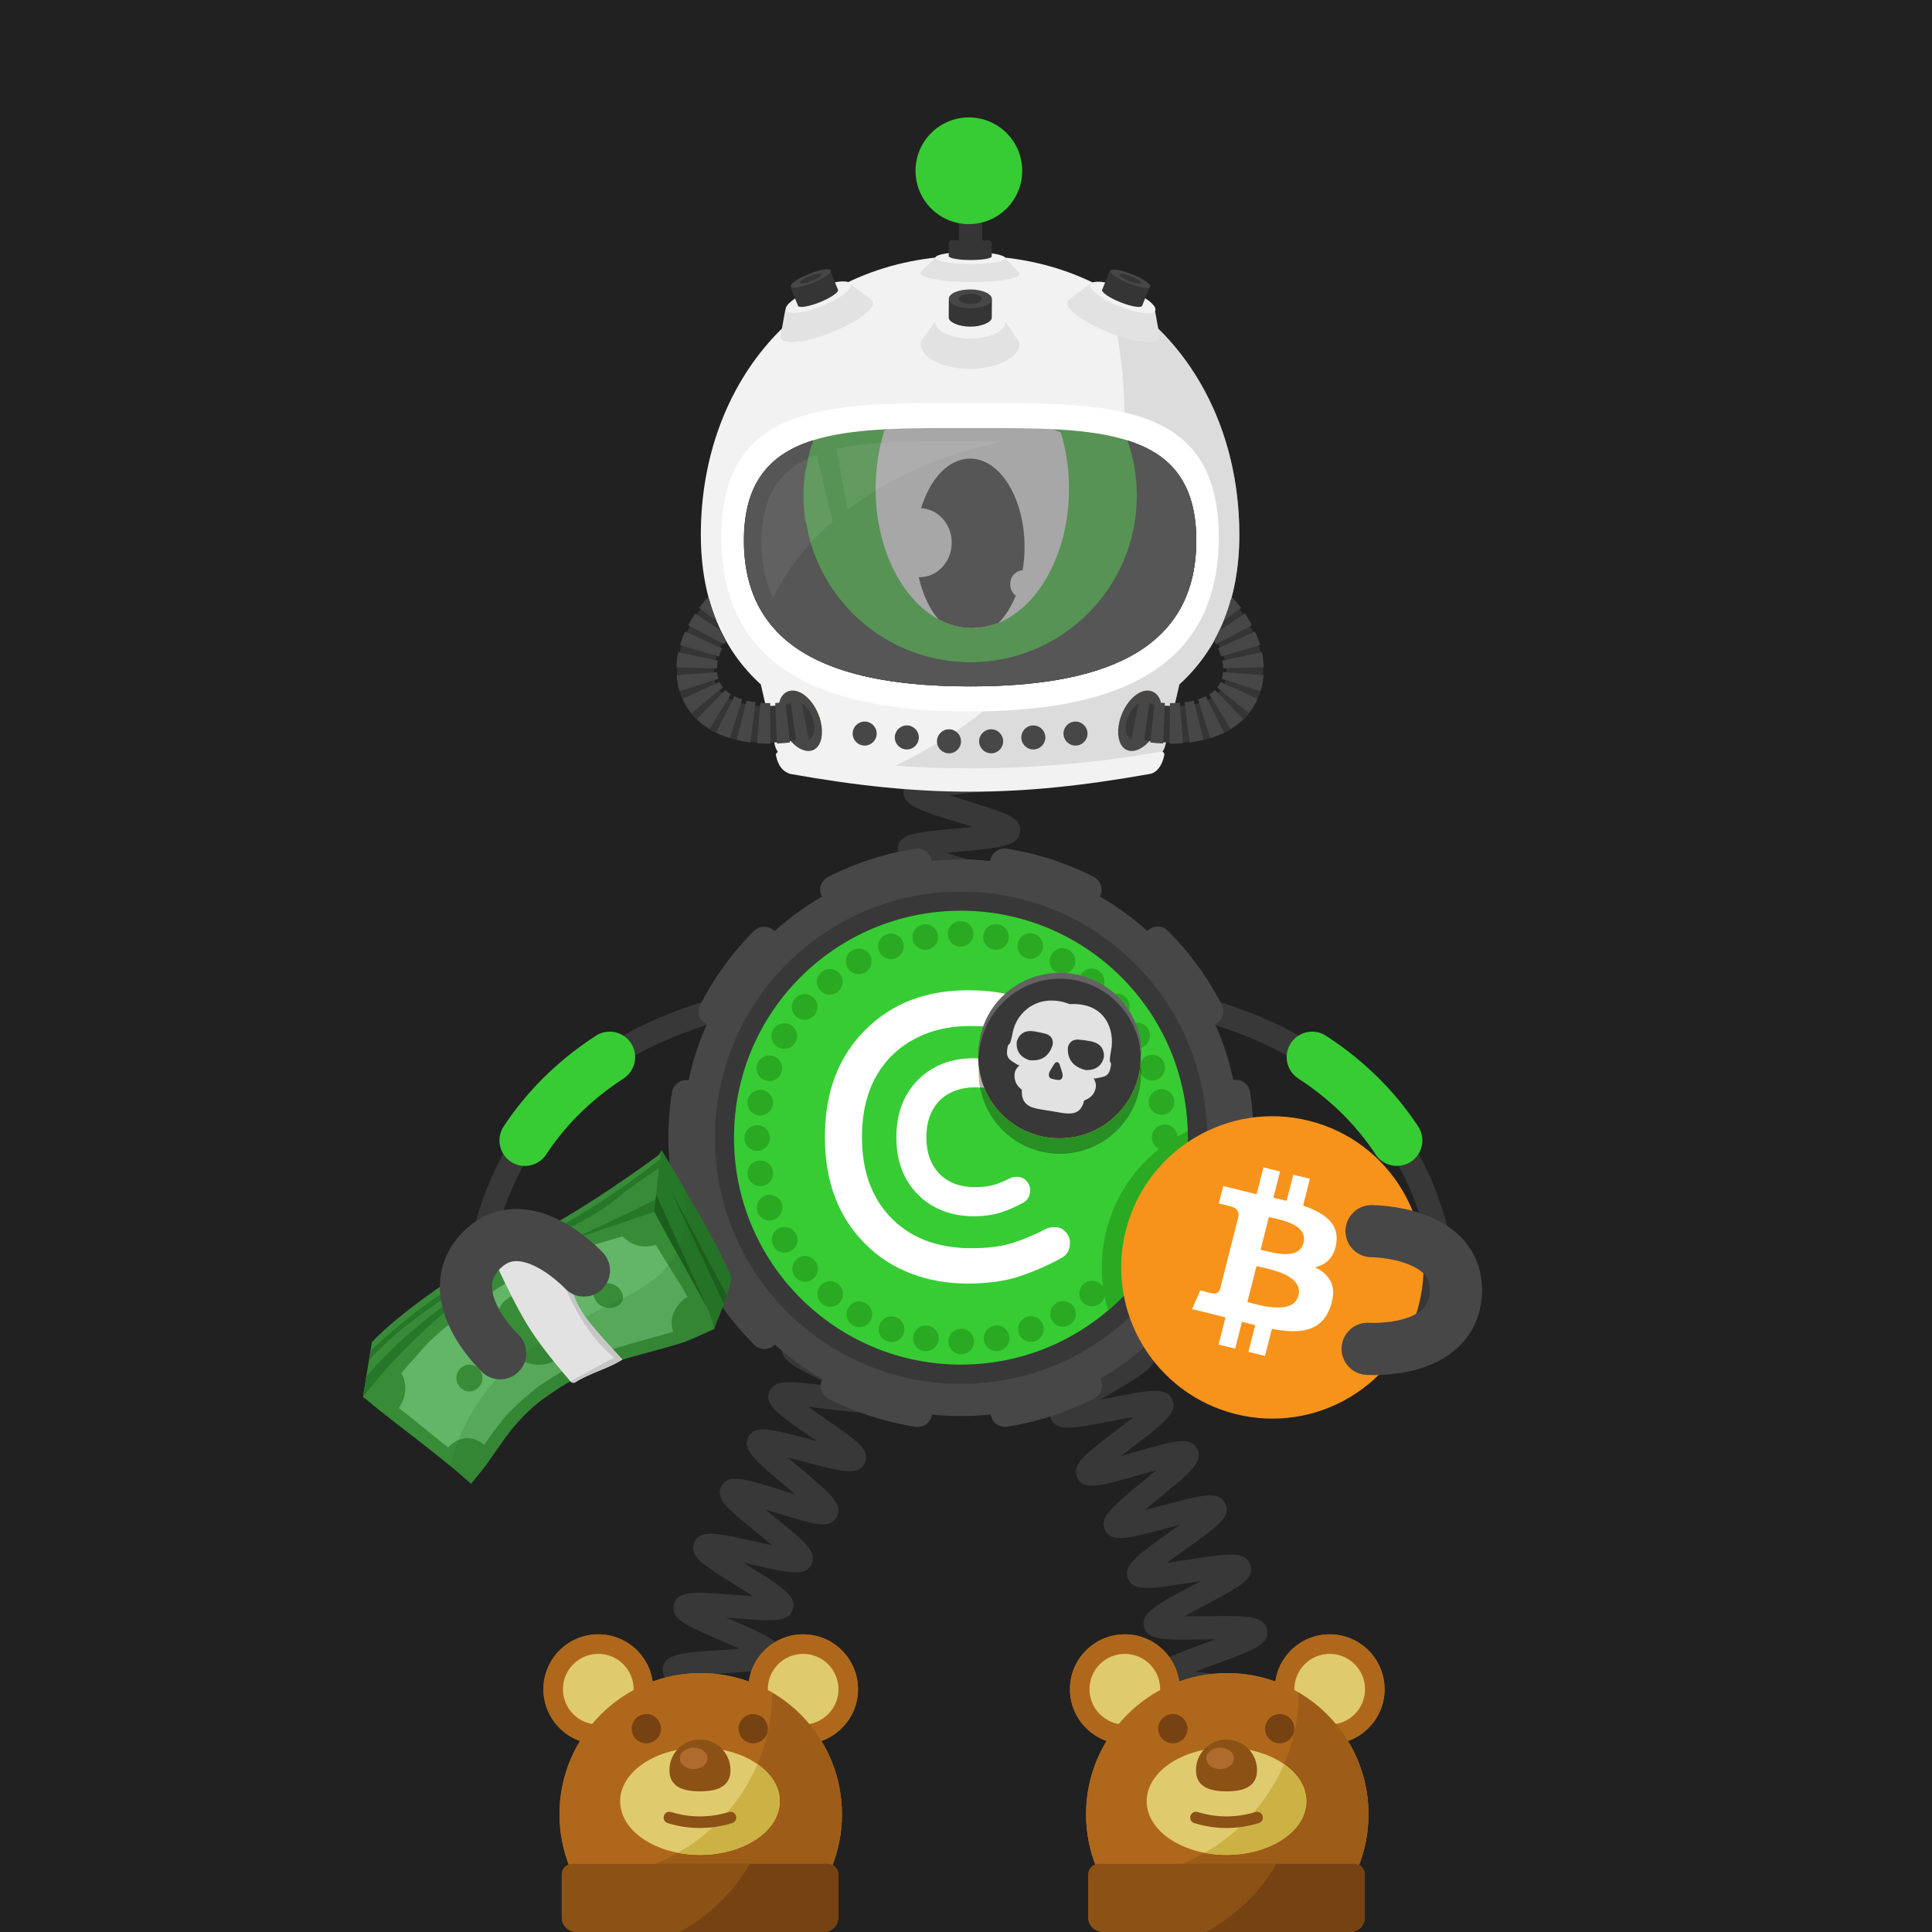 <svg width="1000" height="1000" viewBox="0 0 1000 1000" fill="none" xmlns="http://www.w3.org/2000/svg">
<rect width="1000" height="1000" fill="#212121"/>



<!-- next -->
<path fill-rule="evenodd" clip-rule="evenodd" d="M740.62 669.96C741.25 662.51 735.68 655.85 728.26 655.16L707.66 653.72C700.21 653.1 693.55 658.66 692.86 666.08C692.24 673.53 697.8 680.19 705.22 680.88L725.82 682.32C733.33 682.97 740 677.41 740.62 669.96Z" fill="#383838"/>
<path d="M747.995 686.94C747.995 686.94 766.495 529.01 564.695 512.49" stroke="#383838" stroke-width="12.035" stroke-miterlimit="10"/>
<path d="M723.034 590.29C712.904 574.92 698.754 559.89 679.164 547.17" stroke="#37CC33" stroke-width="26.366" stroke-miterlimit="10" stroke-linecap="round"/>
<path d="M246.741 686.94C246.741 686.94 228.241 529.01 430.041 512.49" stroke="#383838" stroke-width="12.035" stroke-miterlimit="10"/>
<path d="M271.703 590.29C281.833 574.92 295.983 559.89 315.573 547.17" stroke="#37CC33" stroke-width="26.366" stroke-miterlimit="10" stroke-linecap="round"/>
<path fill-rule="evenodd" clip-rule="evenodd" d="M257.378 657.291C262.418 651.771 271.088 651.331 276.638 656.321L291.678 670.461C297.198 675.501 297.638 684.171 292.648 689.721C287.608 695.241 278.938 695.681 273.388 690.691L258.348 676.551C252.768 671.471 252.328 662.801 257.378 657.291Z" fill="#383838"/>
<path d="M607.968 927.36C608.388 927.11 609.628 925.96 609.788 923.92L597.788 922.98C598.368 915.55 607.298 914.21 628.868 910.99C630.698 910.72 632.748 910.41 634.848 910.08C632.298 909.5 629.768 908.96 627.548 908.48C607.238 904.09 598.828 902.27 598.728 895.1C598.628 887.59 607.428 885.47 628.678 880.35C630.248 879.97 631.988 879.55 633.768 879.11C631.368 878.82 629.018 878.56 626.938 878.32C620.538 877.6 614.498 876.93 609.728 876.09C604.928 875.25 597.668 873.97 596.988 867.93C596.128 860.58 604.588 857.49 625.018 850.01C626.318 849.53 627.748 849.01 629.218 848.47C627.178 848.49 625.188 848.52 623.408 848.55C602.578 848.89 593.958 849.03 592.178 842.1C590.358 834.93 598.278 830.72 617.398 820.55C618.648 819.88 620.018 819.16 621.428 818.4C619.448 818.7 617.528 819 615.788 819.27C595.168 822.48 586.628 823.81 583.878 817.22C581.058 810.32 588.348 805.14 605.958 792.62C607.418 791.58 609.058 790.42 610.718 789.22C608.498 789.8 606.328 790.38 604.398 790.89C583.908 796.37 575.438 798.64 572.058 792.18C568.598 785.55 575.488 779.91 592.118 766.28C594.088 764.67 596.378 762.79 598.628 760.9C595.768 761.69 592.878 762.52 590.398 763.24C569.658 769.22 561.078 771.7 557.668 764.97C554.758 759.31 560.528 754.28 564.358 750.96C568.128 747.67 573.338 743.71 578.368 739.87C580.888 737.95 583.918 735.63 586.748 733.4C583.328 734.01 579.758 734.71 576.768 735.3C570.458 736.54 563.938 737.82 558.868 738.47C553.758 739.13 546.038 740.12 543.738 734.06C541.448 728.06 547.778 723.83 551.978 721.02C556.068 718.29 561.668 715.04 567.078 711.91C570.108 710.15 573.808 708.01 577.178 705.96C573.598 706.05 569.798 706.22 566.648 706.36C545.218 707.31 535.438 707.74 533.828 700.11C532.488 693.86 539.378 690.68 543.928 688.58C548.358 686.54 554.078 684.33 560.138 681.99C563.398 680.73 567.378 679.19 571.028 677.69C567.618 677.27 564.008 676.88 561.008 676.56C539.568 674.27 529.788 673.22 529.288 665.44C528.868 657.99 537.328 656 557.748 651.19C565.728 649.31 577.798 646.47 580.158 644.81C579.768 645.09 578.648 646.32 578.648 648.33H590.688C590.688 655.8 581.858 657.88 560.508 662.91C559.168 663.23 557.698 663.57 556.188 663.93C558.328 664.17 560.418 664.39 562.288 664.6C568.678 665.28 574.718 665.93 579.488 666.74C584.278 667.55 591.508 668.79 592.268 674.78C593.218 682.11 584.808 685.36 564.468 693.21C563.388 693.63 562.218 694.08 561.018 694.55C562.808 694.48 564.538 694.4 566.108 694.33C586.928 693.41 595.548 693.03 597.528 699.93C599.618 706.95 591.858 711.45 573.108 722.32C571.958 722.99 570.708 723.71 569.408 724.47C571.178 724.13 572.898 723.79 574.448 723.49C595.128 719.43 603.688 717.75 606.718 724.3C609.758 731.06 602.708 736.45 585.658 749.45C583.988 750.72 582.098 752.17 580.188 753.65C582.598 752.98 584.978 752.29 587.058 751.69C607.638 745.76 616.158 743.3 619.628 749.86C623.128 756.45 616.278 762.06 599.738 775.61C597.558 777.39 594.988 779.5 592.518 781.59C595.558 780.82 598.658 779.99 601.288 779.29C607.488 777.63 613.888 775.92 618.888 774.92C623.918 773.92 631.518 772.4 634.258 778.22C637.028 783.93 631.108 788.74 627.188 791.93C623.348 795.05 618.058 798.81 612.938 802.45C610.258 804.36 607.008 806.67 604.008 808.89C607.408 808.42 610.978 807.86 613.948 807.4C620.358 806.4 626.978 805.37 632.128 804.92C637.308 804.46 645.138 803.77 647.188 809.99C649.208 816.04 642.738 820.02 638.458 822.66C634.278 825.24 628.568 828.27 623.058 831.21C620.028 832.82 616.348 834.78 612.968 836.66C616.448 836.65 620.148 836.6 623.218 836.55C629.718 836.44 636.448 836.34 641.628 836.6C646.838 836.86 654.708 837.26 655.888 843.7C657.238 851.07 649.018 854.08 629.158 861.35C626.008 862.5 622.198 863.9 618.648 865.28C621.938 865.7 625.388 866.09 628.268 866.41C649.698 868.81 659.478 869.91 659.978 877.66C660.388 885.13 651.928 887.16 631.488 892.09C628.308 892.86 624.468 893.78 620.868 894.72C624.028 895.45 627.308 896.16 630.078 896.76C651.098 901.3 660.698 903.37 660.398 911.13C660.198 918.52 651.538 919.81 630.638 922.93C622.598 924.1 610.438 925.92 607.968 927.36Z" fill="#383838"/>
<path d="M505.141 627.51C502.631 621.58 508.871 616.81 513.001 613.65C517.151 610.48 522.771 606.73 528.211 603.11C530.161 601.81 532.411 600.31 534.651 598.79C531.501 599.33 528.291 599.93 525.561 600.44C519.441 601.58 513.121 602.76 508.271 603.35C503.341 603.96 495.881 604.87 493.601 599.07C490.821 591.93 498.581 587.01 517.321 575.14C519.341 573.86 521.681 572.38 523.991 570.88C520.671 571.35 517.271 571.87 514.391 572.32C507.991 573.31 501.941 574.25 497.101 574.7C492.161 575.16 484.681 575.85 482.621 569.94C480.461 563.87 487.051 559.45 491.411 556.53C495.801 553.59 501.701 550.17 507.401 546.87C509.551 545.63 512.051 544.18 514.501 542.72C510.961 543.02 507.301 543.39 504.211 543.7C497.801 544.35 491.741 544.96 486.921 545.15C481.971 545.35 474.491 545.64 472.781 539.6C470.601 532.08 479.631 527.71 499.411 518.13C501.801 516.97 504.621 515.61 507.361 514.24C503.491 514.16 499.371 514.16 495.971 514.15C489.541 514.14 483.471 514.14 478.681 513.84C473.721 513.53 466.241 513.07 465.231 506.82C463.921 499.05 473.401 495.95 494.181 489.15C496.961 488.24 500.291 487.15 503.451 486.06C499.711 485.37 495.701 484.72 492.391 484.17C486.161 483.15 479.731 482.09 474.891 480.98C469.921 479.84 462.411 478.11 462.501 471.63C462.501 465.24 470.041 463.56 475.021 462.46C479.901 461.38 486.371 460.36 492.641 459.39C495.601 458.93 499.121 458.38 502.491 457.8C499.511 456.88 496.451 455.98 493.851 455.22C487.591 453.38 481.121 451.48 476.231 449.7C471.341 447.91 463.961 445.21 464.641 438.79C465.261 432.63 472.641 431.5 477.531 430.74C482.321 430 488.411 429.45 494.851 428.86C497.461 428.62 500.491 428.34 503.501 428.03C501.291 427.34 499.111 426.67 497.191 426.08C475.841 419.53 467.011 416.82 467.691 409.23C468.311 403.1 475.561 401.85 480.351 401.01C485.081 400.19 491.091 399.52 497.451 398.81C499.981 398.53 502.901 398.2 505.811 397.85C503.701 397.27 501.621 396.71 499.781 396.22C478.331 390.46 469.451 388.07 469.841 380.49C470.191 374.33 477.451 372.77 482.251 371.73C486.991 370.71 493.021 369.79 499.411 368.81C501.831 368.44 504.611 368.02 507.401 367.56C505.261 367.06 503.151 366.58 501.281 366.16C479.691 361.26 470.761 359.23 470.861 351.68C471.031 345.48 478.231 343.64 482.991 342.42C487.721 341.21 494.021 340.01 500.111 338.84C508.181 337.3 520.371 334.97 522.801 333.42C522.361 333.7 521.111 334.98 521.111 337.13H533.151C533.151 344.78 524.141 346.5 502.371 350.66C499.971 351.12 497.191 351.65 494.431 352.21C497.711 353 501.091 353.77 503.951 354.42C510.261 355.85 516.221 357.21 520.881 358.57C525.621 359.96 532.791 362.05 532.611 368.25C532.311 375.96 523.211 377.35 501.231 380.71C498.831 381.08 496.041 381.5 493.281 381.95C496.591 382.89 500.021 383.81 502.911 384.59C509.141 386.26 515.021 387.84 519.601 389.38C524.271 390.95 531.341 393.32 530.891 399.52C530.391 406.02 522.561 407.42 517.391 408.34C512.161 409.28 505.361 410.04 498.791 410.77C496.521 411.02 493.911 411.31 491.291 411.63C494.531 412.68 497.881 413.71 500.721 414.58C506.851 416.46 512.641 418.24 517.131 419.92C521.721 421.64 528.651 424.24 528.021 430.37C527.231 437.99 518.071 438.82 495.941 440.85C494.031 441.02 491.881 441.22 489.681 441.44C492.311 442.24 494.941 443.01 497.231 443.68C503.201 445.43 509.361 447.24 513.971 448.91C518.611 450.59 525.611 453.12 525.181 459.23C524.691 466.57 515.851 467.95 494.491 471.29C493.471 471.45 492.371 471.62 491.241 471.8C492.321 471.98 493.351 472.15 494.331 472.31C515.641 475.81 524.461 477.25 525.041 484.52C525.541 491.56 518.021 494.02 497.911 500.6C496.471 501.07 494.891 501.59 493.261 502.13C494.201 502.13 495.121 502.13 495.981 502.13C518.201 502.16 527.391 502.17 529.121 509.45C530.771 516.34 523.661 519.78 504.661 528.98C502.621 529.97 500.311 531.09 497.971 532.24C499.741 532.07 501.461 531.9 503.011 531.74C525.121 529.51 534.271 528.58 536.601 535.78C538.531 541.56 532.351 545.66 528.271 548.36C524.251 551.02 519.001 554.07 513.431 557.29C511.311 558.52 508.881 559.93 506.451 561.36C508.591 561.04 510.681 560.72 512.541 560.43C534.451 557.04 543.511 555.63 546.171 562.72C548.351 568.47 542.311 572.84 538.321 575.73C534.381 578.58 529.221 581.85 523.751 585.31C521.601 586.67 519.121 588.24 516.661 589.84C519.011 589.42 521.321 588.99 523.351 588.61C545.031 584.57 554.001 582.9 556.851 589.9C559.201 595.64 553.241 600.17 549.291 603.16C545.401 606.12 540.051 609.68 534.871 613.12C528.051 617.66 517.741 624.53 516.101 626.89C516.401 626.46 517.051 624.79 516.211 622.81L505.141 627.51Z" fill="#383838"/>
<path d="M352.929 930.65C353.469 930.26 354.539 928.8 354.399 926.79L342.389 927.6C341.959 921.25 349.189 918.84 353.979 917.24C358.719 915.66 364.979 914.02 371.019 912.43C373.349 911.82 376.079 911.1 378.759 910.37C375.579 909.72 372.289 909.1 369.509 908.58C349.549 904.82 341.289 903.27 341.289 895.98C341.289 888.31 350.649 886.68 371.149 883.09C373.609 882.66 376.489 882.15 379.319 881.63C376.109 880.64 372.759 879.67 369.939 878.86C350.379 873.19 342.279 870.85 343.019 863.55C343.849 855.89 353.319 855.31 374.069 854.04C376.719 853.88 379.849 853.69 382.889 853.46C379.679 852 376.279 850.52 373.439 849.29C367.709 846.8 362.299 844.45 358.119 842.32C354.029 840.23 347.189 836.73 348.749 830.58C350.589 823.11 360.069 823.87 380.839 825.54C383.529 825.76 386.719 826.01 389.809 826.22C386.839 824.29 383.669 822.31 381.039 820.67C375.949 817.5 370.689 814.22 366.859 811.47C363.109 808.79 356.829 804.29 359.309 798.43C362.169 791.38 371.399 793.47 391.619 798.06C394.089 798.62 396.999 799.28 399.849 799.89C397.379 797.84 394.809 795.77 392.629 794.02C387.919 790.22 383.039 786.3 379.519 783.07C375.889 779.74 370.409 774.72 373.449 769.18C377.029 762.73 385.239 765.29 405.069 771.46C407.069 772.08 409.339 772.79 411.649 773.49C409.839 771.94 408.029 770.43 406.449 769.1C390.559 755.75 383.979 750.22 387.419 743.75C390.749 737.4 398.939 739.58 418.749 744.83C420.009 745.16 421.369 745.53 422.789 745.9C421.779 745.21 420.809 744.54 419.899 743.92C402.689 732.11 395.569 727.23 398.119 720.45C400.549 713.86 408.799 714.86 428.739 717.28C429.809 717.41 430.969 717.55 432.159 717.69C431.539 717.4 430.939 717.11 430.359 716.84C411.849 708.11 403.409 704.13 404.859 696.95C406.279 690.07 414.549 689.73 434.539 688.92C435.879 688.87 437.339 688.81 438.839 688.74C437.949 688.47 437.089 688.21 436.269 687.97C416.009 681.89 407.619 679.38 408.009 672.05C408.419 664.97 416.599 663.54 436.379 660.08C444.069 658.73 455.679 656.7 458.059 655.26C457.479 655.61 456.289 657 456.289 659.04H468.329C468.329 666.71 458.969 668.34 438.459 671.93C435.919 672.38 432.909 672.9 429.989 673.45C433.309 674.51 436.809 675.56 439.729 676.43C445.689 678.22 451.329 679.91 455.709 681.53C460.009 683.12 467.199 685.78 466.369 692.06C465.449 699.69 455.919 700.08 435.019 700.93C432.289 701.04 429.029 701.18 425.899 701.35C429.139 702.95 432.609 704.59 435.489 705.95C440.889 708.5 446.479 711.13 450.589 713.4C454.609 715.62 461.329 719.33 459.599 725.42C457.419 732.88 447.979 731.73 427.289 729.22C424.609 728.89 421.429 728.51 418.349 728.18C421.179 730.19 424.199 732.26 426.709 733.99C431.679 737.4 436.829 740.93 440.569 743.87C444.429 746.9 450.269 751.48 447.659 757.22C444.919 763.06 437.509 761.6 432.599 760.63C427.789 759.68 421.619 758.05 415.659 756.46C413.269 755.83 410.469 755.08 407.699 754.38C409.929 756.3 412.229 758.24 414.189 759.88C418.859 763.8 423.689 767.86 427.189 771.21C430.749 774.62 436.139 779.77 433.089 785.26C429.519 791.68 421.319 789.13 401.489 782.95C399.799 782.42 397.919 781.84 395.979 781.25C397.449 782.45 398.889 783.61 400.179 784.65C416.439 797.74 423.169 803.16 419.979 809.73C416.829 816.12 408.669 814.27 388.959 809.81C387.689 809.52 386.309 809.21 384.869 808.89C385.749 809.44 386.599 809.97 387.399 810.47C405.219 821.59 412.599 826.19 410.359 833.11C408.119 839.82 399.849 839.16 379.879 837.55C378.629 837.45 377.269 837.34 375.869 837.23C376.689 837.59 377.489 837.93 378.239 838.26C397.629 846.68 405.649 850.16 404.379 857.39C403.149 864.33 394.859 864.84 374.809 866.06C373.329 866.15 371.709 866.25 370.029 866.36C371.169 866.69 372.269 867.01 373.289 867.31C393.589 873.19 401.999 875.62 401.609 882.99C401.199 890.07 393.009 891.5 373.229 894.96C371.479 895.27 369.519 895.61 367.509 895.97C368.989 896.25 370.429 896.52 371.739 896.77C392.559 900.69 401.179 902.31 401.469 909.7C401.779 916.83 393.669 918.96 374.079 924.09C366.549 926.05 355.169 929.03 352.929 930.65Z" fill="#383838"/>
<path d="M497.425 732.95C576.985 732.95 641.475 668.46 641.475 588.9C641.475 509.34 576.985 444.85 497.425 444.85C417.865 444.85 353.375 509.34 353.375 588.9C353.375 668.45 417.865 732.95 497.425 732.95Z" fill="#474747"/>
<path d="M497.421 716.28C567.781 716.28 624.812 659.25 624.812 588.89C624.812 518.54 567.781 461.5 497.421 461.5C427.071 461.5 370.031 518.53 370.031 588.89C370.031 659.25 427.061 716.28 497.421 716.28Z" fill="#383838"/>
<path d="M599.282 690.74C655.532 634.48 655.532 543.28 599.282 487.02C543.032 430.77 451.822 430.77 395.562 487.02C339.312 543.28 339.312 634.48 395.562 690.74C451.812 746.99 543.022 746.99 599.282 690.74Z" stroke="#474747" stroke-width="14.819" stroke-miterlimit="10" stroke-linecap="round" stroke-dasharray="45.27 45.27"/>
<path d="M497.374 706.31C562.244 706.31 614.834 653.72 614.834 588.85C614.834 523.98 562.244 471.39 497.374 471.39C432.504 471.39 379.914 523.98 379.914 588.85C379.914 653.72 432.504 706.31 497.374 706.31Z" fill="#37CC33"/>
<path d="M497.221 490.01C493.561 490.01 490.57 487.05 490.57 483.39C490.57 479.73 493.5 476.77 497.15 476.77H497.21C500.87 476.77 503.831 479.73 503.831 483.39C503.841 487.05 500.881 490.01 497.221 490.01Z" fill="#29AA22"/>
<path d="M480.059 491.54C476.459 492.17 472.989 489.78 472.359 486.18C471.729 482.58 474.1 479.15 477.7 478.52L477.759 478.51C481.359 477.88 484.799 480.28 485.429 483.88C486.059 487.48 483.659 490.91 480.059 491.54Z" fill="#29AA22"/>
<path d="M463.425 496.029C459.985 497.279 456.155 495.519 454.905 492.089C453.655 488.649 455.395 484.869 458.825 483.619L458.885 483.599C462.325 482.349 466.124 484.119 467.374 487.549C468.624 490.979 466.855 494.779 463.425 496.029Z" fill="#29AA22"/>
<path d="M447.817 503.33C444.647 505.16 440.577 504.09 438.747 500.92C436.917 497.75 437.978 493.72 441.138 491.9L441.187 491.87C444.357 490.04 448.408 491.12 450.238 494.29C452.068 497.46 450.987 501.5 447.817 503.33Z" fill="#29AA22"/>
<path d="M433.73 513.24C430.93 515.59 426.73 515.25 424.38 512.45C422.03 509.65 422.37 505.5 425.17 503.15L425.21 503.11C428.01 500.76 432.19 501.12 434.54 503.92C436.89 506.71 436.53 510.89 433.73 513.24Z" fill="#29AA22"/>
<path d="M421.557 525.439C419.207 528.239 415.007 528.63 412.207 526.28C409.407 523.93 409.017 519.779 411.367 516.979L411.407 516.929C413.757 514.129 417.937 513.759 420.737 516.109C423.537 518.459 423.907 522.639 421.557 525.439Z" fill="#29AA22"/>
<path d="M411.698 539.559C409.868 542.729 405.808 543.839 402.638 542.009C399.468 540.179 398.368 536.159 400.198 532.999L400.228 532.949C402.058 529.779 406.108 528.699 409.268 530.519C412.438 532.349 413.528 536.399 411.698 539.559Z" fill="#29AA22"/>
<path d="M404.446 555.189C403.196 558.619 399.385 560.429 395.955 559.179C392.515 557.929 390.736 554.159 391.986 550.729L392.005 550.669C393.255 547.239 397.056 545.459 400.486 546.709C403.916 547.959 405.696 551.749 404.446 555.189Z" fill="#29AA22"/>
<path d="M400.01 571.839C399.38 575.439 395.94 577.879 392.34 577.239C388.74 576.609 386.33 573.209 386.97 569.609L386.98 569.549C387.61 565.949 391.05 563.539 394.65 564.179C398.24 564.809 400.65 568.239 400.01 571.839Z" fill="#29AA22"/>
<path d="M398.537 589C398.537 592.66 395.577 595.65 391.917 595.65C388.257 595.65 385.297 592.72 385.297 589.07V589.01C385.297 585.35 388.257 582.39 391.917 582.39C395.577 582.39 398.537 585.35 398.537 589Z" fill="#29AA22"/>
<path d="M400.06 606.16C400.69 609.76 398.3 613.23 394.7 613.86C391.1 614.49 387.67 612.12 387.04 608.52L387.03 608.46C386.4 604.86 388.8 601.42 392.4 600.79C396 600.16 399.43 602.56 400.06 606.16Z" fill="#29AA22"/>
<path d="M404.549 622.799C405.799 626.229 404.04 630.069 400.61 631.319C397.18 632.569 393.39 630.829 392.14 627.399L392.12 627.339C390.87 623.909 392.64 620.099 396.07 618.849C399.5 617.599 403.299 619.359 404.549 622.799Z" fill="#29AA22"/>
<path d="M411.85 638.399C413.68 641.569 412.61 645.639 409.44 647.469C406.27 649.299 402.24 648.239 400.42 645.079L400.39 645.029C398.56 641.859 399.64 637.809 402.81 635.979C405.98 634.149 410.03 635.229 411.85 638.399Z" fill="#29AA22"/>
<path d="M421.759 652.5C424.109 655.3 423.77 659.5 420.97 661.85C418.17 664.2 414.019 663.86 411.669 661.06L411.629 661.01C409.279 658.21 409.639 654.03 412.439 651.68C415.239 649.33 419.409 649.7 421.759 652.5Z" fill="#29AA22"/>
<path d="M433.961 664.659C436.761 667.009 437.15 671.209 434.8 674.009C432.45 676.809 428.301 677.199 425.501 674.849L425.461 674.809C422.661 672.459 422.291 668.279 424.641 665.479C426.991 662.679 431.161 662.309 433.961 664.659Z" fill="#29AA22"/>
<path d="M448.088 674.52C451.258 676.35 452.368 680.41 450.538 683.58C448.708 686.75 444.687 687.85 441.527 686.02L441.478 685.99C438.308 684.16 437.228 680.11 439.048 676.95C440.878 673.78 444.918 672.69 448.088 674.52Z" fill="#29AA22"/>
<path d="M463.708 681.78C467.148 683.03 468.948 686.84 467.698 690.27C466.448 693.71 462.678 695.49 459.248 694.24L459.188 694.22C455.758 692.97 453.978 689.17 455.228 685.74C456.478 682.3 460.278 680.53 463.708 681.78Z" fill="#29AA22"/>
<path d="M480.356 686.209C483.956 686.839 486.396 690.279 485.756 693.879C485.116 697.479 481.726 699.889 478.126 699.249L478.066 699.239C474.466 698.609 472.057 695.169 472.697 691.569C473.337 687.969 476.756 685.579 480.356 686.209Z" fill="#29AA22"/>
<path d="M497.524 687.689C501.184 687.689 504.174 690.649 504.174 694.309C504.174 697.969 501.244 700.929 497.594 700.929H497.534C493.874 700.929 490.914 697.969 490.914 694.309C490.914 690.649 493.864 687.689 497.524 687.689Z" fill="#29AA22"/>
<path d="M514.687 686.159C518.287 685.529 521.757 687.919 522.387 691.519C523.027 695.119 520.647 698.549 517.057 699.179L516.997 699.189C513.397 699.819 509.957 697.419 509.327 693.819C508.697 690.219 511.087 686.789 514.687 686.159Z" fill="#29AA22"/>
<path d="M531.32 681.68C534.75 680.43 538.59 682.19 539.84 685.62C541.09 689.06 539.35 692.84 535.92 694.09L535.86 694.11C532.43 695.36 528.62 693.59 527.37 690.16C526.12 686.72 527.89 682.93 531.32 681.68Z" fill="#29AA22"/>
<path d="M546.918 674.37C550.088 672.54 554.158 673.61 555.988 676.78C557.818 679.95 556.758 683.98 553.598 685.8L553.548 685.83C550.378 687.66 546.328 686.58 544.508 683.41C542.678 680.24 543.758 676.2 546.918 674.37Z" fill="#29AA22"/>
<path d="M561.017 664.47C563.817 662.12 568.018 662.46 570.368 665.26C572.718 668.06 572.377 672.21 569.577 674.56L569.537 674.6C566.737 676.95 562.557 676.59 560.207 673.79C557.857 670.99 558.217 666.82 561.017 664.47Z" fill="#29AA22"/>
<path d="M573.18 652.269C575.53 649.469 579.729 649.079 582.529 651.429C585.329 653.779 585.72 657.929 583.37 660.729L583.33 660.779C580.98 663.579 576.8 663.949 574 661.599C571.2 659.249 570.83 655.069 573.18 652.269Z" fill="#29AA22"/>
<path d="M583.038 638.14C584.868 634.97 588.928 633.86 592.098 635.69C595.268 637.52 596.368 641.54 594.538 644.7L594.507 644.75C592.677 647.92 588.628 649 585.468 647.18C582.308 645.36 581.218 641.3 583.038 638.14Z" fill="#29AA22"/>
<path d="M590.297 622.509C591.547 619.079 595.357 617.269 598.797 618.519C602.237 619.769 604.017 623.539 602.767 626.969L602.747 627.029C601.497 630.459 597.697 632.239 594.267 630.989C590.837 629.739 589.047 625.949 590.297 622.509Z" fill="#29AA22"/>
<path d="M594.725 605.859C595.355 602.259 598.795 599.819 602.395 600.459C605.995 601.089 608.405 604.489 607.765 608.089L607.755 608.149C607.125 611.749 603.685 614.159 600.085 613.519C596.495 612.889 594.095 609.459 594.725 605.859Z" fill="#29AA22"/>
<path d="M596.203 588.7C596.203 585.04 599.163 582.05 602.823 582.05C606.483 582.05 609.443 584.98 609.443 588.63V588.69C609.443 592.35 606.483 595.31 602.823 595.31C599.163 595.31 596.203 592.35 596.203 588.7Z" fill="#29AA22"/>
<path d="M594.679 571.54C594.049 567.94 596.439 564.47 600.039 563.84C603.639 563.21 607.069 565.58 607.699 569.18L607.709 569.24C608.339 572.84 605.939 576.28 602.339 576.91C598.749 577.54 595.319 575.14 594.679 571.54Z" fill="#29AA22"/>
<path d="M590.199 554.899C588.949 551.469 590.709 547.629 594.139 546.379C597.579 545.129 601.359 546.869 602.609 550.299L602.629 550.359C603.879 553.789 602.109 557.599 598.679 558.849C595.239 560.109 591.449 558.339 590.199 554.899Z" fill="#29AA22"/>
<path d="M582.885 539.3C581.055 536.13 582.125 532.06 585.295 530.23C588.465 528.4 592.495 529.46 594.315 532.62L594.345 532.67C596.175 535.84 595.095 539.89 591.925 541.72C588.755 543.55 584.715 542.47 582.885 539.3Z" fill="#29AA22"/>
<path d="M572.989 525.2C570.639 522.4 570.979 518.199 573.779 515.849C576.579 513.499 580.729 513.84 583.079 516.64L583.119 516.69C585.469 519.49 585.109 523.67 582.309 526.02C579.509 528.37 575.339 528 572.989 525.2Z" fill="#29AA22"/>
<path d="M560.785 513.039C557.985 510.689 557.595 506.489 559.945 503.689C562.295 500.889 566.445 500.499 569.245 502.849L569.295 502.889C572.095 505.239 572.465 509.419 570.115 512.219C567.755 515.019 563.585 515.389 560.785 513.039Z" fill="#29AA22"/>
<path d="M546.661 503.179C543.491 501.349 542.381 497.289 544.211 494.119C546.041 490.949 550.061 489.849 553.221 491.679L553.271 491.709C556.441 493.539 557.521 497.589 555.701 500.749C553.881 503.909 549.831 505.009 546.661 503.179Z" fill="#29AA22"/>
<path d="M531.035 495.919C527.605 494.669 525.795 490.859 527.045 487.429C528.295 483.989 532.065 482.209 535.495 483.459L535.555 483.479C538.995 484.729 540.765 488.529 539.515 491.959C538.255 495.399 534.465 497.169 531.035 495.919Z" fill="#29AA22"/>
<path d="M514.385 491.49C510.785 490.86 508.345 487.42 508.985 483.82C509.625 480.22 513.015 477.81 516.615 478.45L516.675 478.46C520.275 479.09 522.684 482.53 522.044 486.13C521.404 489.73 517.985 492.12 514.385 491.49Z" fill="#29AA22"/>
<path d="M614.833 588.849C614.833 624.659 598.803 656.729 573.533 678.269C569.663 665.309 569.123 651.169 572.633 637.089C578.503 613.539 594.483 595.159 614.783 585.439C614.813 586.569 614.833 587.709 614.833 588.849Z" fill="#29AA22"/>
<path fill-rule="evenodd" clip-rule="evenodd" d="M541.489 636C542.649 635.46 544.209 635.18 546.249 635.18C548.289 635.18 550.059 636 551.559 637.63C553.059 639.26 553.809 641.1 553.809 643.21C553.809 647.02 552.239 649.67 549.179 651.24C542.579 654.91 535.438 657.97 527.958 660.56C520.408 663.08 511.359 664.37 500.889 664.37C490.419 664.37 480.619 662.67 471.579 659.2C462.529 655.73 454.709 650.7 448.119 644.1C434.039 630.29 426.969 611.73 426.969 588.46C426.969 565.2 434.039 546.7 448.119 532.83C461.789 519.29 479.409 512.56 500.969 512.56C511.379 512.56 520.348 513.85 527.898 516.37C535.448 518.89 541.229 521.27 545.239 523.44C549.249 525.62 551.699 527.39 552.519 528.75C553.339 530.11 553.809 531.81 553.809 533.85C553.809 535.89 553.059 537.73 551.559 539.36C550.059 540.99 548.299 541.81 546.249 541.81C544.209 541.81 542.649 541.54 541.489 540.99C535.849 538 530.058 535.62 524.148 533.78C518.228 531.94 510.888 531.06 502.048 531.06C493.208 531.06 485.249 532.56 478.179 535.48C471.039 538.47 465.119 542.55 460.289 547.72C450.839 557.99 446.139 571.59 446.139 588.53C446.139 605.47 450.829 619.07 460.289 629.34C470.559 640.49 484.768 646.07 502.798 646.07C511.098 646.07 518.239 645.19 524.159 643.35C530.129 641.37 535.909 638.99 541.489 636Z" fill="white"/>
<path fill-rule="evenodd" clip-rule="evenodd" d="M524.15 612.459C524.69 612.189 525.51 612.049 526.53 612.049C527.55 612.049 528.431 612.459 529.181 613.269C529.931 614.089 530.271 615.039 530.271 616.059C530.271 617.959 529.52 619.329 527.96 620.069C524.63 621.909 521.091 623.469 517.351 624.699C513.611 625.929 509.05 626.599 503.82 626.599C498.58 626.599 493.691 625.709 489.201 624.009C484.711 622.309 480.771 619.789 477.431 616.459C470.361 609.519 466.891 600.269 466.891 588.639C466.891 577.009 470.431 567.759 477.431 560.819C484.301 554.089 493.071 550.689 503.891 550.689C509.131 550.689 513.62 551.299 517.36 552.599C521.1 553.899 524.03 555.049 526 556.139C528.04 557.229 529.2 558.109 529.67 558.789C530.08 559.469 530.28 560.289 530.28 561.309C530.28 562.329 529.94 563.209 529.19 564.029C528.44 564.849 527.561 565.249 526.541 565.249C525.521 565.249 524.701 565.109 524.161 564.839C521.371 563.339 518.451 562.189 515.521 561.239C512.591 560.289 508.85 559.879 504.5 559.879C500.15 559.879 496.13 560.629 492.53 562.119C488.99 563.619 486.001 565.659 483.621 568.239C478.931 573.409 476.55 580.209 476.55 588.639C476.55 597.069 478.931 603.869 483.621 609.039C488.791 614.619 495.86 617.399 504.84 617.399C508.99 617.399 512.531 616.929 515.521 616.039C518.431 615.119 521.36 613.889 524.15 612.459Z" fill="white" stroke="white" stroke-width="5.873"/>
<path d="M342.479 595.25C342.479 595.25 347.849 604.15 354.489 615.63C363.879 631.85 375.809 653.22 378.769 661.92L376.169 670.35L374.729 674.99L369.689 687.7L369.669 687.77L346.099 654.66L343.809 651.45L343.799 651.44L338.899 644.55L337.609 642.73L335.449 631.42L334.889 628.48L334.749 627.75L333.939 623.52L331.789 612.28L333.369 609.77L337.409 603.32L340.739 598.03L342.479 595.25Z" fill="#267728"/>
<path d="M341.957 597.14L338.447 628.96L213.167 731.88L187.867 723.1L189.567 712.61L190.937 704.15L191.747 699.16L192.467 694.72C205.727 680.3 244.087 652.57 270.207 641.75C296.337 630.93 341.957 597.14 341.957 597.14Z" fill="#388C38"/>
<path d="M260.466 657.021L260.436 657.05C260.426 657.06 260.416 657.06 260.406 657.07L260.466 657.021Z" fill="#388C38"/>
<path d="M244.071 767.69C244.061 767.7 244.041 767.72 244.071 767.69V767.69Z" fill="#388C38"/>
<path d="M338.847 626.69C338.887 626.79 338.927 626.91 338.977 627.05C339.067 627.31 339.187 627.63 339.327 627.99C339.527 628.5 339.817 629.18 340.207 630C342.167 634.12 346.327 641.67 350.107 648.25C350.997 649.8 351.867 651.29 352.677 652.68L352.717 652.74C354.637 656 356.247 658.64 357.107 659.88C358.057 661.26 358.407 661.77 358.467 661.88C358.367 661.76 357.977 661.24 357.947 661.21C357.937 661.22 358.027 661.35 358.257 661.69C358.377 661.86 358.457 661.99 358.517 662.09C358.397 661.94 358.407 661.98 359.247 663.31C360.557 665.37 363.557 671.48 365.667 676.1C365.817 676.42 365.947 676.73 366.077 677.03C366.717 678.45 367.237 679.67 367.567 680.52C368.817 683.78 369.557 687.03 369.697 687.7C369.727 687.78 369.727 687.82 369.727 687.82C369.727 687.82 356.577 694.01 353.137 695.02C349.697 696.03 353.477 694.92 349.037 696.25C345.177 697.41 331.167 701.18 324.927 702.92C324.017 703.17 323.257 703.39 322.727 703.54C322.437 703.62 322.187 703.7 321.957 703.77C318.927 704.66 320.837 704.07 319.347 704.56C319.177 704.62 319.047 704.65 318.957 704.69C318.907 704.7 318.877 704.71 318.857 704.72L318.937 704.71C318.877 704.73 318.717 704.79 318.387 704.9C316.867 705.43 312.477 707.09 310.997 707.66C310.877 707.71 310.767 707.75 310.687 707.78C310.677 707.79 310.667 707.8 310.657 707.8L310.597 707.82C310.507 707.86 310.367 707.91 310.177 707.98C309.507 708.24 308.207 708.79 306.757 709.42C304.527 710.4 301.947 711.57 300.847 712.11C299.027 713 299.127 712.95 297.767 713.64C296.557 714.26 296.527 714.3 295.237 714.98C295.077 715.07 294.897 715.16 294.697 715.26C292.847 716.21 287.537 719.6 285.937 720.72C285.677 720.9 285.517 721.01 285.417 721.1C285.407 721.11 285.397 721.12 285.377 721.13C285.367 721.14 285.347 721.15 285.347 721.15C285.337 721.15 285.327 721.16 285.317 721.17C285.307 721.18 285.297 721.18 285.287 721.19C285.197 721.24 285.077 721.32 284.897 721.44C283.477 722.38 284.607 721.8 281.577 723.78C278.557 725.76 270.137 732.87 263.677 741.28C261.397 744.13 252.357 757.38 250.857 759.31C249.357 761.24 245.837 765.46 244.667 766.92C244.267 767.42 244.127 767.61 244.087 767.66C244.087 767.66 244.087 767.66 244.077 767.67C244.047 767.69 243.957 767.77 243.747 768.01C242.557 766.83 239.737 764.49 238.867 763.68L238.547 763.39C238.637 763.47 238.867 763.69 238.567 763.42C238.377 763.25 238.347 763.23 238.347 763.23L237.857 762.79C237.757 762.7 237.387 762.39 236.437 761.57C235.817 761.03 234.617 760.04 233.087 758.79C227.717 754.43 218.357 746.99 215.957 745.15C215.157 744.53 214.767 744.23 214.607 744.1C214.587 744.08 214.557 744.05 214.507 744.03C214.467 744 214.427 743.96 214.377 743.92C214.337 743.89 214.297 743.86 214.257 743.83C214.267 743.82 214.227 743.8 214.157 743.76C214.147 743.74 214.137 743.73 214.117 743.73C214.087 743.7 214.047 743.67 213.997 743.64C213.807 743.5 213.507 743.27 213.037 742.91C210.357 740.87 199.697 732.59 196.687 730.19C193.667 727.8 192.817 727 191.027 725.57C189.237 724.14 189.487 724.12 187.867 723.1C188.387 722.58 188.527 722.46 188.537 722.46C188.667 722.31 188.987 721.99 189.607 721.33C192.007 718.77 192.907 717.64 197.437 712.32C200.267 708.99 202.177 706.46 205.387 702.7C207.297 700.45 209.677 697.77 213.007 694.2C220.627 686.03 239.067 670.08 253.517 661.06C255.267 659.97 256.957 658.98 258.567 658.12C259.127 657.82 259.687 657.53 260.227 657.26C260.337 657.16 260.397 657.09 260.437 657.04C262.037 656.05 261.897 656.22 263.977 654.97C266.067 653.7 272.847 650.22 274.857 649.32C274.997 649.26 275.117 649.2 275.207 649.16C275.207 649.16 275.207 649.16 275.217 649.16C275.227 649.15 275.227 649.15 275.227 649.15C275.247 649.14 275.267 649.14 275.267 649.13L275.277 649.12C275.307 649.1 275.357 649.08 275.417 649.06C275.427 649.05 275.447 649.04 275.457 649.04C275.537 648.99 275.657 648.94 275.807 648.87C277.517 648.08 281.837 646.11 283.857 645.26C283.867 645.26 283.867 645.26 283.877 645.25C283.917 645.24 283.947 645.23 283.977 645.22C284.017 645.2 284.047 645.19 284.077 645.17C284.107 645.17 284.117 645.16 284.137 645.15C284.137 645.15 284.147 645.14 284.157 645.14C284.167 645.13 284.187 645.12 284.217 645.12L284.227 645.11C284.237 645.1 284.247 645.1 284.267 645.1C284.307 645.08 284.337 645.07 284.357 645.06H284.367C284.387 645.05 284.407 645.04 284.417 645.04C284.437 645.03 284.477 645.02 284.517 645.01C284.527 645 284.547 644.99 284.557 644.99L284.547 644.98C284.567 644.97 284.577 644.97 284.577 644.97C284.677 644.94 284.787 644.89 284.907 644.84C285.137 644.75 285.307 644.68 285.437 644.63C285.477 644.62 285.507 644.61 285.527 644.6C285.527 644.6 285.557 644.58 285.587 644.58C285.597 644.58 285.617 644.57 285.647 644.56C285.917 644.45 286.507 644.22 287.667 643.76L287.707 643.74C287.807 643.71 287.897 643.67 288.007 643.62C288.017 643.63 288.017 643.62 288.017 643.62C288.557 643.41 289.207 643.15 289.977 642.85C292.227 641.96 296.067 640.72 300.677 639.29C311.187 635.99 325.747 631.6 334.757 627.75C336.047 627.19 337.237 626.65 338.267 626.13C338.467 626.45 338.617 626.64 338.707 626.74C338.847 626.93 338.877 626.85 338.847 626.69Z" fill="#388C38"/>
<path d="M338.556 625.82C338.586 625.85 338.796 626.42 338.846 626.7C338.606 626.05 338.546 625.82 338.556 625.82Z" fill="#388C38"/>
<path d="M287.865 643.25C287.895 643.33 287.915 643.4 287.945 643.47C287.965 643.52 287.985 643.57 288.015 643.64C288.335 644.5 289.194 646.78 290.604 650.08C292.074 653.51 294.154 658.04 296.814 663.18C299.444 668.27 302.655 673.96 306.445 679.78C310.305 685.7 314.755 691.77 319.805 697.47C321.445 699.34 323.165 701.16 324.935 702.92C324.025 703.17 323.265 703.39 322.735 703.54C322.445 703.62 322.195 703.7 321.965 703.77C318.935 704.66 320.844 704.07 319.354 704.56C319.184 704.62 319.055 704.65 318.965 704.69C318.965 704.69 318.955 704.7 318.935 704.71C318.875 704.73 318.715 704.79 318.385 704.9C316.865 705.43 312.475 707.09 310.995 707.66C310.875 707.71 310.765 707.75 310.685 707.78C310.675 707.79 310.665 707.8 310.655 707.8L310.595 707.82C310.505 707.86 310.365 707.91 310.175 707.98C309.505 708.24 308.204 708.79 306.754 709.42L306.385 708.9L302.834 703.83L294.524 691.96C294.524 691.96 294.515 691.95 294.515 691.94C294.415 691.73 293.515 689.83 292.225 687.11C290.545 683.59 288.225 678.69 286.135 674.27C285.865 673.69 285.594 673.12 285.334 672.57C283.044 667.74 281.215 663.83 281.115 663.58C280.975 663.2 280.825 658.55 280.725 654.28C280.615 650.49 280.555 646.98 280.555 646.98L285.445 644.76L287.645 643.76L287.685 643.74L287.865 643.25Z" fill="#388C38"/>
<path fill-rule="evenodd" clip-rule="evenodd" d="M338.898 644.56C332.948 645.92 328.038 645.01 323.588 641.19C323.138 640.82 322.709 640.41 322.269 639.97C311.909 643.02 301.438 645.82 291.378 649.76C291.278 649.8 291.448 649.74 291.438 649.75C291.068 649.89 290.799 650 290.599 650.09C290.379 650.17 290.238 650.22 290.128 650.26C289.588 650.49 290.189 650.3 287.239 651.43C287.219 651.44 287.179 651.45 287.159 651.46C285.649 652.03 283.319 653.07 280.729 654.3C276.149 656.47 270.739 659.21 267.639 660.97C264.929 662.5 266.159 661.94 266.349 661.88C266.229 661.96 265.368 662.42 262.338 663.99C262.108 664.12 261.849 664.25 261.579 664.4C252.479 669.47 225.759 689.67 219.139 697.69C212.319 705.95 212.658 704.49 207.648 710.96C208.448 711.82 208.919 712.91 209.239 714.23C210.549 719.57 209.599 724.14 206.469 728.73C206.969 729.14 207.609 729.65 208.309 730.21C210.999 732.37 214.739 735.37 216.099 736.45C216.539 736.8 216.768 736.99 216.878 737.07C216.898 737.08 216.958 737.14 217.128 737.28C217.938 737.93 217.199 737.33 218.139 738.1C219.089 738.86 217.868 737.9 220.028 739.62C222.188 741.35 228.918 746.74 231.898 749.18C233.128 748.14 234.098 747.04 235.508 746.22C236.088 745.88 236.678 745.59 237.298 745.34C238.178 744.99 239.108 744.72 240.068 744.56C241.338 744.34 242.548 744.39 243.818 744.56C243.908 744.58 244.628 744.72 244.818 744.78L245.749 745.02C247.569 745.74 249.149 746.65 250.659 747.92C252.769 744.58 255.868 740.41 258.028 737.62C260.178 734.83 257.829 738.18 260.739 734.22C263.639 730.27 275.368 719.83 280.168 716.63C283.708 714.28 287.788 711.68 290.898 709.88C292.008 709.22 292.998 708.68 293.778 708.29C296.768 706.8 295.308 707.49 296.548 706.88C296.768 706.77 296.909 706.71 296.989 706.67C296.989 706.67 296.999 706.66 297.039 706.65C297.049 706.64 297.058 706.64 297.068 706.63C297.118 706.61 297.209 706.57 297.349 706.49C298.299 706.03 298.999 705.64 300.249 705.04C301.479 704.45 300.758 704.8 302.838 703.86C302.898 703.84 302.959 703.8 303.019 703.78C305.069 702.86 310.769 700.59 314.099 699.37C314.539 699.2 314.939 699.06 315.289 698.95C317.159 698.3 316.708 698.46 317.188 698.32C317.458 698.24 318.048 698.07 319.548 697.58C319.628 697.55 319.699 697.53 319.789 697.5C324.289 696.08 340.488 691.6 344.298 690.53C348.178 689.46 346.478 689.81 347.898 689.41C348.008 689.38 348.098 689.35 348.168 689.33C348.178 689.32 348.179 689.32 348.179 689.32C348.189 689.31 348.199 689.31 348.208 689.31C348.268 689.29 348.309 689.28 348.349 689.27C348.339 689.27 348.328 689.28 348.318 689.27C348.338 689.26 348.378 689.25 348.418 689.24C348.428 689.25 348.429 689.23 348.429 689.23C346.369 683.12 348.539 678.18 352.719 673.55C353.599 672.58 354.709 672.04 355.789 671.39C355.819 671.37 355.869 671.35 355.889 671.32C355.229 670.14 354.379 668.58 353.769 667.55C353.179 666.55 353.769 667.52 353.139 666.47C353.119 666.45 353.098 666.42 353.088 666.39C353.088 666.39 353.088 666.38 353.068 666.36C353.058 666.35 353.058 666.34 353.048 666.33C353.038 666.31 353.029 666.29 353.019 666.27C352.989 666.22 352.958 666.17 352.938 666.14C352.938 666.13 352.929 666.12 352.929 666.12L352.918 666.11C352.908 666.09 352.898 666.07 352.898 666.06L352.889 666.05C352.889 666.04 352.878 666.03 352.878 666.03C352.718 665.78 352.488 665.4 352.148 664.85C351.068 663.07 348.539 659.05 345.929 654.87C345.209 653.73 344.489 652.58 343.789 651.46L343.778 651.45C342.068 648.71 340.498 646.17 339.458 644.42C339.288 644.47 339.098 644.52 338.898 644.56ZM238.208 708.39C239.898 706.72 242.108 706.05 244.168 706.42C245.528 706.66 246.819 707.35 247.849 708.49C250.429 711.36 250.379 715.33 247.739 718.08C245.099 720.83 241.059 720.98 238.329 718.23C236.869 716.76 236.128 714.84 236.208 712.96C236.248 711.32 236.908 709.69 238.208 708.39ZM294.539 691.95C294.399 694.25 293.798 696.54 292.668 698.91C292.058 700.2 291.539 700.8 290.559 701.81C289.579 702.83 288.619 703.74 287.139 704.45C286.969 704.53 286.808 704.6 286.648 704.67C280.298 707.51 274.019 706.72 268.019 703.22C267.849 703.13 267.678 703.02 267.508 702.92L265.568 701.76C264.068 700.53 262.529 699.27 261.369 697.68C260.519 696.5 259.769 695.32 259.139 694.12C255.999 688.19 255.628 681.99 259.298 675.68C260.448 673.69 262.009 672.71 263.729 671.5C264.059 671.26 264.419 671.06 264.789 670.87C265.949 670.28 267.258 669.89 268.418 669.6C269.948 669.24 271.069 669.01 272.639 669.12C277.249 669.4 281.158 670.8 284.628 673.18C285.138 673.52 285.648 673.9 286.148 674.29C287.388 675.27 288.589 676.38 289.739 677.62C289.969 677.86 290.158 678.11 290.338 678.36C290.688 678.85 291.129 679.42 291.409 679.92C292.559 682.03 293.428 684.1 293.958 686.18C294.458 688.1 294.659 690.01 294.539 691.95ZM318.258 676.56C316.528 677.14 314.659 677.14 312.949 676.63C310.959 676.04 309.178 674.75 308.108 672.9C306.108 669.46 307.579 665.87 311.349 664.62C315.109 663.38 319.609 664.9 321.599 668.39C322.299 669.62 322.559 670.84 322.429 671.96C322.209 674.03 320.678 675.75 318.258 676.56ZM353.148 666.42C353.148 666.43 353.159 666.44 353.159 666.45L353.179 666.47C353.169 666.46 353.158 666.44 353.148 666.42Z" fill="#63B567"/>
<path opacity="0.15" d="M354.488 615.63C363.878 631.85 375.808 653.22 378.768 661.92L376.168 670.35L374.728 674.99L369.688 687.7C369.718 687.78 369.718 687.82 369.718 687.82C369.718 687.82 356.568 694.01 353.128 695.02C349.688 696.03 353.468 694.92 349.028 696.25C345.168 697.41 331.158 701.18 324.918 702.92C324.008 703.17 323.248 703.39 322.718 703.54C322.428 703.62 322.178 703.7 321.948 703.77C314.538 708.52 305.228 710.65 297.848 715.41C297.008 715.94 295.898 715.77 295.248 715.01L295.228 714.99C295.068 715.08 294.888 715.17 294.688 715.27C292.838 716.22 287.528 719.61 285.928 720.73C285.668 720.91 285.508 721.02 285.408 721.11C285.398 721.12 285.388 721.13 285.368 721.14C285.358 721.15 285.338 721.16 285.338 721.16C285.328 721.16 285.318 721.17 285.308 721.18C285.298 721.19 285.288 721.19 285.278 721.2C285.188 721.25 285.068 721.33 284.888 721.45C283.468 722.39 284.598 721.81 281.568 723.79C278.548 725.77 270.128 732.88 263.668 741.29C261.388 744.14 252.348 757.39 250.848 759.32C249.348 761.25 245.828 765.47 244.658 766.93C244.258 767.43 244.118 767.62 244.078 767.67C244.078 767.67 244.078 767.67 244.068 767.68C244.038 767.7 243.948 767.78 243.738 768.02C242.548 766.84 239.728 764.5 238.858 763.69L238.538 763.4C238.628 763.48 238.858 763.7 238.558 763.43C238.368 763.26 238.338 763.24 238.338 763.24L237.848 762.8C237.748 762.71 237.378 762.4 236.428 761.58C235.808 761.04 234.608 760.05 233.078 758.8C234.088 754.57 235.478 750.04 237.328 745.33C242.678 731.69 251.978 716.58 268.028 703.22C271.438 700.38 275.148 697.63 279.188 694.98C283.648 692.06 288.018 689.47 292.258 687.12C292.838 686.81 293.398 686.49 293.968 686.18C296.298 684.91 298.598 683.71 300.838 682.57C301.538 682.21 302.218 681.87 302.898 681.53C304.098 680.93 305.278 680.35 306.448 679.77C308.658 678.68 310.838 677.64 312.948 676.62C316.258 675.02 319.418 673.5 322.428 671.96C332.218 666.99 340.308 662.02 345.948 654.86C346.008 654.79 346.058 654.73 346.098 654.66C347.628 652.7 348.978 650.59 350.118 648.25C350.148 648.21 350.168 648.17 350.178 648.12C350.698 647.07 351.178 645.98 351.598 644.83C353.048 641.03 354.038 636.73 354.518 631.76C354.568 631.24 354.618 630.71 354.648 630.17C354.988 625.85 354.928 621.03 354.488 615.63Z" fill="#1C5E1C"/>
<path d="M287.864 643.25C287.894 643.33 287.914 643.4 287.944 643.47C287.954 643.53 287.974 643.59 287.994 643.64C288.764 646.01 289.484 648.21 290.134 650.25C292.064 656.23 293.544 660.9 294.864 664.77C297.384 672.14 299.364 676.58 302.884 681.54C305.974 685.93 310.274 690.72 317.194 698.3C318.704 699.95 320.344 701.74 322.114 703.69C322.054 703.72 322.014 703.75 321.964 703.78C314.554 708.53 305.244 710.66 297.864 715.42C297.024 715.95 295.914 715.78 295.264 715.02L295.234 714.99C293.704 713.19 292.264 711.49 290.904 709.87C289.394 708.05 287.974 706.32 286.634 704.68C283.824 701.21 281.384 698.06 279.164 694.99C276.464 691.26 274.084 687.65 271.764 683.74C269.474 679.88 267.224 675.73 264.764 670.87C263.734 668.84 262.673 666.7 261.563 664.39C260.603 662.42 259.604 660.33 258.554 658.12C258.164 657.28 257.764 656.44 257.344 655.57C266.504 651.35 275.603 646.88 285.253 643.98C286.133 643.73 287.004 643.48 287.864 643.25Z" fill="#E2E2E2"/>
<path d="M342 599.71C342 599.71 304.479 630.48 264.359 647.43C264.359 647.43 297.66 637.52 317.22 621.86C336.79 606.2 345.209 602.59 345.209 602.59L342 599.71Z" fill="#267728"/>
<path d="M340.729 626.37C340.319 626.83 302.1 639.54 293.43 642.56C293.43 642.56 326.339 627.9 342.009 619.31C357.679 610.72 348.109 632.29 348.109 632.29L340.729 626.37Z" fill="#267728"/>
<path d="M347.758 617.3L350.878 623.13L354.658 630.18L376.178 670.35L374.738 674.99L354.528 631.76L350.778 623.76L347.758 617.3Z" fill="#1C5E1C"/>
<path d="M253.585 661.03C211.645 690.47 187.875 723.1 187.875 723.1L189.575 712.61C218.135 678.86 252.565 661.55 253.585 661.03Z" fill="#267728"/>
<path d="M260.135 653.73C219.305 676.17 199.595 694.43 190.945 704.16L191.755 699.17C232.725 660.78 259.255 653.94 260.135 653.73Z" fill="#267728"/>
<path d="M339.639 618.25L339.938 618.93L366.128 677.12L338.648 627.17L339.639 618.25Z" fill="#1C5E1C"/>
<path d="M287.866 643.25C287.896 643.33 287.916 643.4 287.946 643.47C287.956 643.53 287.976 643.59 287.996 643.64C288.766 646.01 289.486 648.21 290.136 650.25C292.066 656.23 293.546 660.9 294.866 664.77C297.386 672.14 299.366 676.58 302.886 681.54C305.976 685.93 310.276 690.72 317.196 698.3C318.706 699.95 320.346 701.74 322.116 703.69C322.056 703.72 322.016 703.75 321.966 703.78C314.556 708.53 305.246 710.66 297.866 715.42C297.026 715.95 295.916 715.78 295.266 715.02L295.236 714.99L306.406 708.91L317.855 702.67C316.555 701.61 315.316 700.5 314.116 699.35C308.866 694.34 304.475 688.53 300.835 682.57C297.545 677.2 294.846 671.7 292.676 666.57C290.246 660.84 288.476 655.57 287.246 651.42C286.416 648.63 285.836 646.35 285.456 644.78C285.446 644.73 285.426 644.69 285.416 644.65C285.356 644.41 285.316 644.2 285.266 643.99C286.136 643.73 287.006 643.48 287.866 643.25Z" fill="#C6C6C6"/>
<path d="M258.893 700.45C258.893 700.45 226.693 670.24 249.103 647.32C271.513 624.4 302.233 657.61 302.233 657.61" stroke="#474747" stroke-width="27" stroke-miterlimit="10" stroke-linecap="round" stroke-linejoin="round"/>
<path d="M734.497 674.95C724.047 716.88 681.577 742.39 639.637 731.94C597.717 721.49 572.197 679.02 582.657 637.1C593.107 595.17 635.577 569.65 677.497 580.1C719.437 590.55 744.947 633.02 734.497 674.95Z" fill="#F7931A"/>
<path fill-rule="evenodd" clip-rule="evenodd" d="M691.678 643.469C693.238 633.219 685.308 627.699 674.468 624.029L677.988 610.139L669.398 608.029L665.978 621.549C663.718 620.999 661.398 620.469 659.098 619.959L662.548 606.349L653.968 604.239L650.448 618.119C648.578 617.699 646.748 617.289 644.968 616.849L644.978 616.809L633.138 613.899L630.858 622.929C630.858 622.929 637.228 624.369 637.098 624.459C640.578 625.309 641.208 627.579 641.098 629.379L637.088 645.199C637.328 645.259 637.638 645.349 637.978 645.479L637.688 645.409C637.488 645.359 637.278 645.309 637.068 645.259L631.448 667.429C631.018 668.469 629.948 670.029 627.508 669.439C627.598 669.559 621.268 667.909 621.268 667.909L617.008 677.589L628.178 680.329C629.428 680.639 630.658 680.949 631.878 681.269C632.688 681.479 633.498 681.689 634.298 681.889L630.748 695.939L639.328 698.049L642.848 684.149C645.188 684.779 647.468 685.349 649.688 685.899L646.178 699.729L654.768 701.839L658.318 687.819C672.958 690.549 683.968 689.449 688.608 676.409C692.338 665.909 688.418 659.849 680.718 655.909C686.318 654.609 690.548 650.979 691.678 643.469ZM672.058 670.559C669.628 680.189 654.308 676.209 647.308 674.389C646.678 674.229 646.118 674.079 645.638 673.959L650.358 655.349C650.938 655.489 651.658 655.649 652.468 655.829C659.698 657.429 674.548 660.709 672.058 670.559ZM653.908 647.189C659.748 648.729 672.488 652.069 674.708 643.319C676.978 634.369 664.588 631.669 658.538 630.349C657.858 630.199 657.258 630.069 656.768 629.949L652.488 646.829C652.908 646.929 653.378 647.049 653.908 647.189Z" fill="white"/>
<path d="M707.898 698.15C707.898 698.15 751.938 701.28 753.548 669.26C755.158 637.24 709.918 637.24 709.918 637.24" stroke="#474747" stroke-width="27" stroke-miterlimit="10" stroke-linecap="round" stroke-linejoin="round"/>



<!-- next -->
<g clip-path="url(#clip0_1817_19764)">
<path d="M582.212 902.73C597.897 902.73 610.612 890.015 610.612 874.33C610.612 858.645 597.897 845.93 582.212 845.93C566.528 845.93 553.812 858.645 553.812 874.33C553.812 890.015 566.528 902.73 582.212 902.73Z" fill="#AF681B"/>
<path d="M582.212 892.62C592.313 892.62 600.502 884.431 600.502 874.33C600.502 864.229 592.313 856.04 582.212 856.04C572.111 856.04 563.922 864.229 563.922 874.33C563.922 884.431 572.111 892.62 582.212 892.62Z" fill="#E0CA6E"/>
<path d="M688.252 902.73C703.936 902.73 716.652 890.015 716.652 874.33C716.652 858.645 703.936 845.93 688.252 845.93C672.567 845.93 659.852 858.645 659.852 874.33C659.852 890.015 672.567 902.73 688.252 902.73Z" fill="#AF681B"/>
<path d="M688.251 892.62C698.352 892.62 706.541 884.431 706.541 874.33C706.541 864.229 698.352 856.04 688.251 856.04C678.15 856.04 669.961 864.229 669.961 874.33C669.961 884.431 678.15 892.62 688.251 892.62Z" fill="#E0CA6E"/>
<path d="M708.323 939.09C708.323 948.63 706.483 957.74 703.153 966.09H567.303C563.983 957.74 562.133 948.63 562.133 939.09C562.133 898.73 594.863 866 635.233 866C643.953 866 652.313 867.52 660.053 870.33C688.203 880.49 708.323 907.44 708.323 939.09Z" fill="#AF681B"/>
<path opacity="0.5" d="M672.214 876.05C672.214 876.06 672.214 876.08 672.214 876.09C672.214 917.27 645.664 952.39 608.344 966.09H703.154C706.484 957.74 708.324 948.63 708.324 939.09C708.324 912.22 693.814 888.74 672.214 876.05Z" fill="#8C5115"/>
<path d="M634.843 960.08C657.664 960.08 676.163 947.661 676.163 932.34C676.163 917.02 657.664 904.6 634.843 904.6C612.023 904.6 593.523 917.02 593.523 932.34C593.523 947.661 612.023 960.08 634.843 960.08Z" fill="#E0CA6E"/>
<path d="M634.84 960.08C657.66 960.08 676.16 947.66 676.16 932.34C676.16 924.88 671.76 918.11 664.62 913.12C656.35 932.41 641.82 948.51 623.5 959.01C627.1 959.7 630.9 960.08 634.84 960.08Z" fill="#CCB244"/>
<path d="M650.639 916.2C650.639 924.93 643.569 927.19 634.839 927.19C626.109 927.19 619.039 924.93 619.039 916.2C619.039 907.47 626.109 900.4 634.839 900.4C643.569 900.4 650.639 907.48 650.639 916.2Z" fill="#8C5115"/>
<path d="M631.563 915.67C635.528 915.67 638.743 913.19 638.743 910.13C638.743 907.071 635.528 904.59 631.563 904.59C627.597 904.59 624.383 907.071 624.383 910.13C624.383 913.19 627.597 915.67 631.563 915.67Z" fill="#AF6B2E"/>
<path d="M662.385 902.35C666.571 902.35 669.965 898.957 669.965 894.77C669.965 890.584 666.571 887.19 662.385 887.19C658.198 887.19 654.805 890.584 654.805 894.77C654.805 898.957 658.198 902.35 662.385 902.35Z" fill="#774212"/>
<path d="M607.072 902.35C611.258 902.35 614.652 898.957 614.652 894.77C614.652 890.584 611.258 887.19 607.072 887.19C602.886 887.19 599.492 890.584 599.492 894.77C599.492 898.957 602.886 902.35 607.072 902.35Z" fill="#774212"/>
<path d="M619.039 940.77C629.569 943.98 640.099 943.98 650.639 940.77" stroke="#8C5115" stroke-width="6" stroke-miterlimit="10" stroke-linecap="round"/>
<path d="M309.673 902.73C325.358 902.73 338.073 890.015 338.073 874.33C338.073 858.645 325.358 845.93 309.673 845.93C293.989 845.93 281.273 858.645 281.273 874.33C281.273 890.015 293.989 902.73 309.673 902.73Z" fill="#AF681B"/>
<path d="M309.673 892.62C319.774 892.62 327.963 884.431 327.963 874.33C327.963 864.229 319.774 856.04 309.673 856.04C299.572 856.04 291.383 864.229 291.383 874.33C291.383 884.431 299.572 892.62 309.673 892.62Z" fill="#E0CA6E"/>
<path d="M415.705 902.73C431.389 902.73 444.105 890.015 444.105 874.33C444.105 858.645 431.389 845.93 415.705 845.93C400.02 845.93 387.305 858.645 387.305 874.33C387.305 890.015 400.02 902.73 415.705 902.73Z" fill="#AF681B"/>
<path d="M415.704 892.62C425.805 892.62 433.994 884.431 433.994 874.33C433.994 864.229 425.805 856.04 415.704 856.04C405.603 856.04 397.414 864.229 397.414 874.33C397.414 884.431 405.603 892.62 415.704 892.62Z" fill="#E0CA6E"/>
<path d="M435.776 939.09C435.776 948.63 433.936 957.74 430.606 966.09H294.756C291.436 957.74 289.586 948.63 289.586 939.09C289.586 898.73 322.316 866 362.686 866C371.406 866 379.766 867.52 387.506 870.33C415.666 880.49 435.776 907.44 435.776 939.09Z" fill="#AF681B"/>
<path opacity="0.5" d="M399.667 876.05C399.667 876.06 399.667 876.08 399.667 876.09C399.667 917.27 373.117 952.39 335.797 966.09H430.607C433.937 957.74 435.777 948.63 435.777 939.09C435.777 912.22 421.277 888.74 399.667 876.05Z" fill="#8C5115"/>
<path d="M362.297 960.08C385.117 960.08 403.617 947.661 403.617 932.34C403.617 917.02 385.117 904.6 362.297 904.6C339.476 904.6 320.977 917.02 320.977 932.34C320.977 947.661 339.476 960.08 362.297 960.08Z" fill="#E0CA6E"/>
<path d="M362.293 960.08C385.113 960.08 403.613 947.66 403.613 932.34C403.613 924.88 399.213 918.11 392.073 913.12C383.803 932.41 369.273 948.51 350.953 959.01C354.553 959.7 358.363 960.08 362.293 960.08Z" fill="#CCB244"/>
<path d="M378.092 916.2C378.092 924.93 371.022 927.19 362.292 927.19C353.562 927.19 346.492 924.93 346.492 916.2C346.492 907.47 353.562 900.4 362.292 900.4C371.022 900.4 378.092 907.48 378.092 916.2Z" fill="#8C5115"/>
<path d="M359.016 915.67C362.981 915.67 366.196 913.19 366.196 910.13C366.196 907.071 362.981 904.59 359.016 904.59C355.051 904.59 351.836 907.071 351.836 910.13C351.836 913.19 355.051 915.67 359.016 915.67Z" fill="#AF6B2E"/>
<path d="M389.846 902.35C394.032 902.35 397.426 898.957 397.426 894.77C397.426 890.584 394.032 887.19 389.846 887.19C385.659 887.19 382.266 890.584 382.266 894.77C382.266 898.957 385.659 902.35 389.846 902.35Z" fill="#774212"/>
<path d="M334.525 902.35C338.712 902.35 342.105 898.957 342.105 894.77C342.105 890.584 338.712 887.19 334.525 887.19C330.339 887.19 326.945 890.584 326.945 894.77C326.945 898.957 330.339 902.35 334.525 902.35Z" fill="#774212"/>
<path d="M346.492 940.77C357.022 943.98 367.552 943.98 378.092 940.77" stroke="#8C5115" stroke-width="6" stroke-miterlimit="10" stroke-linecap="round"/>
<path d="M706.387 970.33V992.55C706.387 996.66 702.947 1000 698.687 1000H570.997C566.737 1000 563.297 996.66 563.297 992.55V970.33C563.297 967.23 565.717 964.72 568.687 964.72H700.997C703.977 964.72 706.387 967.23 706.387 970.33Z" fill="#8C5115"/>
<path d="M706.383 970.33V992.55C706.383 996.66 702.943 1000 698.683 1000H624.383C625.623 999.3 626.823 998.6 627.983 997.89C645.533 987.11 655.413 974 660.663 964.72H700.993C703.973 964.72 706.383 967.23 706.383 970.33Z" fill="#774212"/>
<path d="M433.84 970.33V992.55C433.84 996.66 430.4 1000 426.14 1000H298.45C294.19 1000 290.75 996.66 290.75 992.55V970.33C290.75 967.23 293.17 964.72 296.14 964.72H428.45C431.43 964.72 433.84 967.23 433.84 970.33Z" fill="#8C5115"/>
<path d="M433.844 970.33V992.55C433.844 996.66 430.404 1000 426.144 1000H351.844C353.084 999.3 354.284 998.6 355.444 997.89C372.994 987.11 382.874 974 388.124 964.72H428.454C431.434 964.72 433.844 967.23 433.844 970.33Z" fill="#774212"/>
<path d="M582.212 902.73C597.897 902.73 610.612 890.015 610.612 874.33C610.612 858.645 597.897 845.93 582.212 845.93C566.528 845.93 553.812 858.645 553.812 874.33C553.812 890.015 566.528 902.73 582.212 902.73Z" fill="#AF681B"/>
<path d="M582.212 892.62C592.313 892.62 600.502 884.431 600.502 874.33C600.502 864.228 592.313 856.04 582.212 856.04C572.111 856.04 563.922 864.228 563.922 874.33C563.922 884.431 572.111 892.62 582.212 892.62Z" fill="#E0CA6E"/>
<path d="M688.252 902.73C703.936 902.73 716.652 890.015 716.652 874.33C716.652 858.645 703.936 845.93 688.252 845.93C672.567 845.93 659.852 858.645 659.852 874.33C659.852 890.015 672.567 902.73 688.252 902.73Z" fill="#AF681B"/>
<path d="M688.251 892.62C698.352 892.62 706.541 884.431 706.541 874.33C706.541 864.228 698.352 856.04 688.251 856.04C678.15 856.04 669.961 864.228 669.961 874.33C669.961 884.431 678.15 892.62 688.251 892.62Z" fill="#E0CA6E"/>
<path d="M708.323 939.09C708.323 948.63 706.483 957.74 703.153 966.09H567.303C563.983 957.74 562.133 948.63 562.133 939.09C562.133 898.73 594.863 866 635.233 866C643.953 866 652.313 867.52 660.053 870.33C688.203 880.49 708.323 907.44 708.323 939.09Z" fill="#AF681B"/>
<path opacity="0.5" d="M672.214 876.05C672.214 876.06 672.214 876.08 672.214 876.09C672.214 917.27 645.664 952.39 608.344 966.09H703.154C706.484 957.74 708.324 948.63 708.324 939.09C708.324 912.22 693.814 888.74 672.214 876.05Z" fill="#8C5115"/>
<path d="M634.843 960.08C657.664 960.08 676.163 947.66 676.163 932.34C676.163 917.019 657.664 904.6 634.843 904.6C612.023 904.6 593.523 917.019 593.523 932.34C593.523 947.66 612.023 960.08 634.843 960.08Z" fill="#E0CA6E"/>
<path d="M634.84 960.08C657.66 960.08 676.16 947.66 676.16 932.34C676.16 924.88 671.76 918.11 664.62 913.12C656.35 932.41 641.82 948.51 623.5 959.01C627.1 959.7 630.9 960.08 634.84 960.08Z" fill="#CCB244"/>
<path d="M650.639 916.2C650.639 924.93 643.569 927.19 634.839 927.19C626.109 927.19 619.039 924.93 619.039 916.2C619.039 907.47 626.109 900.4 634.839 900.4C643.569 900.4 650.639 907.48 650.639 916.2Z" fill="#8C5115"/>
<path d="M631.563 915.669C635.528 915.669 638.743 913.189 638.743 910.129C638.743 907.07 635.528 904.589 631.563 904.589C627.597 904.589 624.383 907.07 624.383 910.129C624.383 913.189 627.597 915.669 631.563 915.669Z" fill="#AF6B2E"/>
<path d="M662.385 902.349C666.571 902.349 669.965 898.956 669.965 894.769C669.965 890.583 666.571 887.189 662.385 887.189C658.198 887.189 654.805 890.583 654.805 894.769C654.805 898.956 658.198 902.349 662.385 902.349Z" fill="#774212"/>
<path d="M607.072 902.349C611.258 902.349 614.652 898.956 614.652 894.769C614.652 890.583 611.258 887.189 607.072 887.189C602.886 887.189 599.492 890.583 599.492 894.769C599.492 898.956 602.886 902.349 607.072 902.349Z" fill="#774212"/>
<path d="M619.039 940.77C629.569 943.98 640.099 943.98 650.639 940.77" stroke="#8C5115" stroke-width="6" stroke-miterlimit="10" stroke-linecap="round"/>
<path d="M309.673 902.73C325.358 902.73 338.073 890.015 338.073 874.33C338.073 858.645 325.358 845.93 309.673 845.93C293.989 845.93 281.273 858.645 281.273 874.33C281.273 890.015 293.989 902.73 309.673 902.73Z" fill="#AF681B"/>
<path d="M309.673 892.62C319.774 892.62 327.963 884.431 327.963 874.33C327.963 864.228 319.774 856.04 309.673 856.04C299.572 856.04 291.383 864.228 291.383 874.33C291.383 884.431 299.572 892.62 309.673 892.62Z" fill="#E0CA6E"/>
<path d="M415.705 902.73C431.389 902.73 444.105 890.015 444.105 874.33C444.105 858.645 431.389 845.93 415.705 845.93C400.02 845.93 387.305 858.645 387.305 874.33C387.305 890.015 400.02 902.73 415.705 902.73Z" fill="#AF681B"/>
<path d="M415.704 892.62C425.805 892.62 433.994 884.431 433.994 874.33C433.994 864.228 425.805 856.04 415.704 856.04C405.603 856.04 397.414 864.228 397.414 874.33C397.414 884.431 405.603 892.62 415.704 892.62Z" fill="#E0CA6E"/>
<path d="M435.776 939.09C435.776 948.63 433.936 957.74 430.606 966.09H294.756C291.436 957.74 289.586 948.63 289.586 939.09C289.586 898.73 322.316 866 362.686 866C371.406 866 379.766 867.52 387.506 870.33C415.666 880.49 435.776 907.44 435.776 939.09Z" fill="#AF681B"/>
<path opacity="0.5" d="M399.667 876.05C399.667 876.06 399.667 876.08 399.667 876.09C399.667 917.27 373.117 952.39 335.797 966.09H430.607C433.937 957.74 435.777 948.63 435.777 939.09C435.777 912.22 421.277 888.74 399.667 876.05Z" fill="#8C5115"/>
<path d="M362.297 960.08C385.117 960.08 403.617 947.66 403.617 932.34C403.617 917.019 385.117 904.6 362.297 904.6C339.476 904.6 320.977 917.019 320.977 932.34C320.977 947.66 339.476 960.08 362.297 960.08Z" fill="#E0CA6E"/>
<path d="M362.293 960.08C385.113 960.08 403.613 947.66 403.613 932.34C403.613 924.88 399.213 918.11 392.073 913.12C383.803 932.41 369.273 948.51 350.953 959.01C354.553 959.7 358.363 960.08 362.293 960.08Z" fill="#CCB244"/>
<path d="M378.092 916.2C378.092 924.93 371.022 927.19 362.292 927.19C353.562 927.19 346.492 924.93 346.492 916.2C346.492 907.47 353.562 900.4 362.292 900.4C371.022 900.4 378.092 907.48 378.092 916.2Z" fill="#8C5115"/>
<path d="M359.016 915.669C362.981 915.669 366.196 913.189 366.196 910.129C366.196 907.07 362.981 904.589 359.016 904.589C355.051 904.589 351.836 907.07 351.836 910.129C351.836 913.189 355.051 915.669 359.016 915.669Z" fill="#AF6B2E"/>
<path d="M389.846 902.349C394.032 902.349 397.426 898.956 397.426 894.769C397.426 890.583 394.032 887.189 389.846 887.189C385.659 887.189 382.266 890.583 382.266 894.769C382.266 898.956 385.659 902.349 389.846 902.349Z" fill="#774212"/>
<path d="M334.525 902.349C338.712 902.349 342.105 898.956 342.105 894.769C342.105 890.583 338.712 887.189 334.525 887.189C330.339 887.189 326.945 890.583 326.945 894.769C326.945 898.956 330.339 902.349 334.525 902.349Z" fill="#774212"/>
<path d="M346.492 940.77C357.022 943.98 367.552 943.98 378.092 940.77" stroke="#8C5115" stroke-width="6" stroke-miterlimit="10" stroke-linecap="round"/>
<path d="M706.387 970.33V992.55C706.387 996.66 702.947 1000 698.687 1000H570.997C566.737 1000 563.297 996.66 563.297 992.55V970.33C563.297 967.23 565.717 964.72 568.687 964.72H700.997C703.977 964.72 706.387 967.23 706.387 970.33Z" fill="#8C5115"/>
<path d="M706.383 970.33V992.55C706.383 996.66 702.943 1000 698.683 1000H624.383C625.623 999.3 626.823 998.6 627.983 997.89C645.533 987.11 655.413 974 660.663 964.72H700.993C703.973 964.72 706.383 967.23 706.383 970.33Z" fill="#774212"/>
<path d="M433.84 970.33V992.55C433.84 996.66 430.4 1000 426.14 1000H298.45C294.19 1000 290.75 996.66 290.75 992.55V970.33C290.75 967.23 293.17 964.72 296.14 964.72H428.45C431.43 964.72 433.84 967.23 433.84 970.33Z" fill="#8C5115"/>
<path d="M433.844 970.33V992.55C433.844 996.66 430.404 1000 426.144 1000H351.844C353.084 999.3 354.284 998.6 355.444 997.89C372.994 987.11 382.874 974 388.124 964.72H428.454C431.434 964.72 433.844 967.23 433.844 970.33Z" fill="#774212"/>
</g>
<defs>
<clipPath id="clip0_1817_19764">
<rect width="1000" height="1000" fill="white"/>
</clipPath>
</defs>



<!-- next -->
<path d="M419.293 240.2C419.293 240.2 419.163 240.39 418.923 240.69C417.323 242.71 410.723 249.82 403.373 240.2C394.923 229.13 391.203 247.89 391.203 256.51C391.203 265.13 394.923 283.89 403.373 272.82C410.723 263.2 417.323 270.31 418.923 272.33C419.163 272.63 419.293 272.82 419.293 272.82L425.013 256.51L419.293 240.2Z" fill="#29AA22"/>
<path d="M585.446 272.83C585.446 272.83 585.576 272.64 585.816 272.34C587.416 270.32 594.016 263.21 601.366 272.83C609.816 283.9 613.536 265.14 613.536 256.52C613.536 247.9 609.816 229.14 601.366 240.21C594.016 249.83 587.416 242.72 585.816 240.7C585.576 240.4 585.446 240.21 585.446 240.21L579.727 256.52L585.446 272.83Z" fill="#29AA22"/>
<path d="M502.365 342.83C550.035 342.83 588.675 304.19 588.675 256.52C588.675 208.85 550.035 170.21 502.365 170.21C454.695 170.21 416.055 208.85 416.055 256.52C416.065 304.18 454.705 342.83 502.365 342.83Z" fill="#37CC33"/>
<path d="M502.359 204.02C504.292 204.02 505.859 202.453 505.859 200.52C505.859 198.587 504.292 197.02 502.359 197.02C500.426 197.02 498.859 198.587 498.859 200.52C498.859 202.453 500.426 204.02 502.359 204.02Z" fill="#29AA22"/>
<path d="M522.648 201.45C524.581 201.45 526.148 199.883 526.148 197.95C526.148 196.017 524.581 194.45 522.648 194.45C520.715 194.45 519.148 196.017 519.148 197.95C519.148 199.883 520.715 201.45 522.648 201.45Z" fill="#29AA22"/>
<path d="M512.508 203.12C514.441 203.12 516.008 201.553 516.008 199.62C516.008 197.687 514.441 196.12 512.508 196.12C510.575 196.12 509.008 197.687 509.008 199.62C509.008 201.553 510.575 203.12 512.508 203.12Z" fill="#29AA22"/>
<path d="M532.789 198.29C534.722 198.29 536.289 196.723 536.289 194.79C536.289 192.857 534.722 191.29 532.789 191.29C530.856 191.29 529.289 192.857 529.289 194.79C529.289 196.723 530.856 198.29 532.789 198.29Z" fill="#29AA22"/>
<path d="M471.859 198.29C473.792 198.29 475.359 196.723 475.359 194.79C475.359 192.857 473.792 191.29 471.859 191.29C469.926 191.29 468.359 192.857 468.359 194.79C468.359 196.723 469.926 198.29 471.859 198.29Z" fill="#29AA22"/>
<path d="M482 201.45C483.933 201.45 485.5 199.883 485.5 197.95C485.5 196.017 483.933 194.45 482 194.45C480.067 194.45 478.5 196.017 478.5 197.95C478.5 199.883 480.067 201.45 482 201.45Z" fill="#29AA22"/>
<path d="M492.141 203.12C494.074 203.12 495.641 201.553 495.641 199.62C495.641 197.687 494.074 196.12 492.141 196.12C490.208 196.12 488.641 197.687 488.641 199.62C488.641 201.553 490.208 203.12 492.141 203.12Z" fill="#29AA22"/>
<path d="M502.36 191.56C523.55 191.56 540.72 185.5 540.72 178.03C540.72 170.56 523.55 164.5 502.36 164.5C481.17 164.5 464 170.56 464 178.03C464 185.5 481.18 191.56 502.36 191.56Z" fill="#353535"/>
<path d="M502.359 89.27V178.03" stroke="#353535" stroke-width="12.035" stroke-miterlimit="10"/>
<path d="M501.485 116C516.735 116 529.095 103.64 529.095 88.39C529.095 73.14 516.735 60.78 501.485 60.78C486.235 60.78 473.875 73.14 473.875 88.39C473.875 103.64 486.235 116 501.485 116Z" fill="#37CC33"/>



<!-- next -->
<path d="M553.321 252.91C553.321 292.76 530.911 325.07 503.271 325.07C503.111 325.07 502.961 325.07 502.801 325.06C496.791 324.99 491.041 323.38 485.721 320.5C466.731 310.26 453.211 283.86 453.211 252.91C453.211 242.13 454.861 231.92 457.791 222.74C479.411 214.4 512.171 208.3 549.081 223.85C551.801 232.74 553.321 242.57 553.321 252.91Z" fill="white"/>
<path d="M530.306 283.21C530.306 287.35 529.966 291.37 529.326 295.19C528.556 299.88 527.326 304.28 525.736 308.25V308.26C523.466 313.91 520.436 318.82 516.886 322.37C516.806 322.4 516.716 322.44 516.626 322.47C512.566 324.02 508.356 324.82 503.986 325.03C503.596 325.05 503.196 325.06 502.796 325.06C496.786 324.99 491.036 323.38 485.716 320.5C481.086 315.14 477.516 307.56 475.556 298.73C474.486 293.88 473.906 288.66 473.906 283.21C473.906 275.98 474.936 269.15 476.766 263.07C481.346 247.84 490.976 237.37 502.106 237.37C517.686 237.37 530.306 257.89 530.306 283.21Z" fill="#353535"/>
<path d="M476.058 298.74C485.198 298.74 492.608 290.75 492.608 280.9C492.608 271.05 485.198 263.05 476.058 263.05C466.918 263.05 459.508 271.04 459.508 280.9C459.508 290.76 466.908 298.74 476.058 298.74Z" fill="white"/>
<path d="M529.545 309.55C533.225 309.55 536.215 306.34 536.215 302.37C536.215 298.4 533.235 295.19 529.545 295.19C525.865 295.19 522.875 298.4 522.875 302.37C522.875 306.34 525.855 309.55 529.545 309.55Z" fill="white"/>



<!-- next -->
<path d="M572.989 150.1C569.509 148.12 565.909 146.3 562.189 144.63C544.599 136.72 524.439 132.33 502.109 132.33C416.399 132.33 362.75 197.01 362.75 276.79C362.75 311.23 374.39 336.57 393.79 354.26L400.97 385.35C402.17 390.54 406.469 394.18 411.409 394.18C427.729 395.9 443.999 397.17 460.229 397.97C504.739 400.2 548.94 398.99 592.81 394.18C597.75 394.18 602.05 390.54 603.25 385.35L610.43 354.26C629.83 336.57 641.47 311.23 641.47 276.79C641.47 222.19 616.339 174.66 572.989 150.1ZM502.109 355.27C437.449 355.27 385.02 339.17 385.02 279.76C385.02 220.35 437.439 221.55 502.109 221.55C566.779 221.55 619.199 220.35 619.199 279.76C619.199 339.16 566.779 355.27 502.109 355.27Z" fill="#F2F2F2"/>
<path d="M424.886 373.85C423.446 373.25 422.026 372.61 420.636 371.95C419.076 371.22 417.546 370.46 416.046 369.68C415.086 369.18 414.146 368.67 413.206 368.15C412.006 367.47 410.816 366.78 409.646 366.06C409.086 365.73 408.535 365.39 407.985 365.04C407.755 364.9 407.536 364.76 407.306 364.6C407.076 364.47 406.856 364.32 406.636 364.17C406.306 363.97 405.996 363.76 405.676 363.54C405.036 363.12 404.396 362.68 403.766 362.24C405.916 356.89 411.445 355.82 416.775 360.1C420.765 363.31 423.696 368.59 424.886 373.85Z" fill="#F7931A"/>
<path d="M600.453 362.24C599.823 362.68 599.184 363.12 598.544 363.54C598.224 363.76 597.903 363.97 597.583 364.17C597.363 364.32 597.143 364.47 596.913 364.6C596.693 364.76 596.463 364.9 596.233 365.04C595.683 365.39 595.133 365.73 594.573 366.06C593.403 366.78 592.214 367.47 591.004 368.15C590.074 368.67 589.124 369.18 588.174 369.68C586.664 370.47 585.133 371.23 583.573 371.95C582.183 372.61 580.774 373.25 579.344 373.85C580.524 368.59 583.453 363.3 587.443 360.1C592.773 355.82 598.303 356.89 600.453 362.24Z" fill="#F7931A"/>
<path opacity="0.5" d="M572.992 150.1C578.692 170.21 583.282 197.52 581.652 227.36C604.742 234.08 619.202 248.56 619.202 279.76C619.202 332.12 578.483 350.84 524.553 354.54C507.863 370.62 486.772 385.39 460.242 397.97C504.752 400.2 548.952 398.99 592.822 394.18C597.762 394.18 602.063 390.54 603.263 385.35L610.442 354.26C629.842 336.57 641.482 311.23 641.482 276.79C641.472 222.19 616.342 174.66 572.992 150.1Z" fill="#C6C6C6"/>
<path d="M502.107 208.59C431.007 208.59 373.367 207.16 373.367 278.08C373.367 349 431.007 368.23 502.107 368.23C573.207 368.23 630.848 349.01 630.848 278.08C630.848 207.16 573.207 208.59 502.107 208.59ZM502.107 355.27C437.447 355.27 385.018 339.17 385.018 279.76C385.018 220.35 437.437 221.55 502.107 221.55C566.777 221.55 619.197 220.35 619.197 279.76C619.197 339.16 566.777 355.27 502.107 355.27Z" fill="white"/>
<path d="M597.27 234.01C604.33 242.46 608.279 254.19 608.279 270.48C608.279 329.89 555.859 345.99 491.189 345.99C455.249 345.99 423.089 341.01 401.609 326.39C422.069 348.25 459.41 355.27 502.1 355.27C566.77 355.27 619.189 339.17 619.189 279.76C619.199 256.37 611.07 242.38 597.27 234.01Z" fill="#353535"/>
<path d="M425.227 381.71C424.017 388.78 418.357 390.85 412.217 386.31C411.147 385.52 410.137 384.57 409.197 383.51C409.017 383.31 408.838 383.1 408.668 382.88C404.638 377.97 402.177 370.89 403.027 365.11C403.037 364.96 403.057 364.82 403.087 364.67C403.147 364.35 403.208 364.04 403.288 363.74C403.418 363.2 403.577 362.7 403.767 362.24C405.917 356.89 411.447 355.82 416.777 360.1C420.767 363.31 423.697 368.59 424.887 373.85C425.497 376.58 425.647 379.29 425.227 381.71Z" fill="#474747"/>
<path d="M421.329 378.65C420.539 383.22 416.889 384.55 412.919 381.62C408.949 378.69 406.179 372.42 407.029 367.64C407.869 362.86 411.959 361.55 415.869 364.69C419.779 367.82 422.109 374.08 421.329 378.65Z" fill="#383838"/>
<path d="M415.951 382.42C415.521 382.5 415.102 382.58 414.672 382.65C413.772 382.82 412.882 382.97 412.002 383.1C411.052 383.26 410.121 383.4 409.201 383.51C409.051 383.54 408.902 383.56 408.752 383.57C406.492 383.87 404.282 384.09 402.132 384.22C401.002 384.3 399.881 384.36 398.781 384.39C397.911 384.42 397.041 384.43 396.191 384.43C394.741 384.43 393.321 384.39 391.931 384.31C390.751 384.26 389.591 384.17 388.451 384.05C385.991 383.81 383.621 383.43 381.361 382.94C369.181 380.3 359.991 374.18 354.761 364.86C353.491 362.59 352.502 360.21 351.792 357.74C351.032 355.08 350.601 352.31 350.491 349.46C350.431 348.13 350.441 346.77 350.531 345.4C350.681 342.87 351.082 340.29 351.712 337.69C352.002 336.49 352.341 335.28 352.741 334.07C353.461 331.81 354.352 329.53 355.422 327.26C355.922 326.2 356.462 325.14 357.042 324.08C358.112 322.08 359.322 320.08 360.672 318.1C361.302 317.16 361.961 316.22 362.661 315.29C363.981 313.51 365.401 311.75 366.931 310.01C366.941 310 366.941 309.99 366.951 309.98C366.951 310 366.952 310.02 366.962 310.03C368.032 313.95 369.311 317.7 370.781 321.28C371.481 323.01 372.221 324.7 373.011 326.35C373.711 327.8 374.431 329.22 375.191 330.61C374.701 331.39 374.252 332.16 373.842 332.93C373.442 333.65 373.071 334.37 372.721 335.09C372.021 336.57 371.421 338.03 370.941 339.47C370.691 340.21 370.472 340.94 370.292 341.66C369.902 343.13 369.652 344.56 369.542 345.95C369.472 346.66 369.442 347.35 369.462 348.03C369.472 349.41 369.631 350.73 369.931 351.98C370.091 352.62 370.281 353.24 370.521 353.84C370.751 354.43 371.021 355.01 371.331 355.56C371.661 356.14 372.021 356.7 372.441 357.23C372.841 357.76 373.281 358.26 373.781 358.74C374.741 359.7 375.871 360.56 377.141 361.32C377.761 361.69 378.421 362.04 379.121 362.36C380.461 362.99 381.931 363.52 383.521 363.95C384.281 364.17 385.071 364.35 385.891 364.52C387.451 364.84 389.101 365.07 390.851 365.23C391.681 365.3 392.531 365.36 393.411 365.39C395.091 365.47 396.841 365.47 398.661 365.39C399.531 365.37 400.421 365.32 401.321 365.25C401.881 365.21 402.451 365.16 403.031 365.11C404.231 365 405.451 364.86 406.691 364.69C406.891 364.66 407.101 364.64 407.311 364.6C407.681 364.55 408.061 364.5 408.441 364.43H408.451C408.771 364.39 409.081 364.34 409.401 364.28C410.371 364.13 411.371 363.95 412.371 363.76L413.212 368.15L415.951 382.42Z" fill="#353535"/>
<path d="M398.659 365.39L398.649 363.92L398.229 363.93C396.619 363.93 395.05 363.87 393.54 363.75L393.409 365.39L391.93 384.31L391.899 384.68C393.949 384.84 396.079 384.93 398.229 384.93L398.779 384.92V384.39L398.659 365.39ZM408.75 383.57L408.67 382.88L407.729 374.2V374.19L407.02 367.66V367.64L406.689 364.69L406.64 364.17L406.56 363.45C406.27 363.48 405.97 363.51 405.68 363.54C404.87 363.62 404.07 363.69 403.29 363.74C402.6 363.79 401.93 363.83 401.26 363.86L401.319 365.25L402.13 384.22L402.159 384.84C404.329 384.75 406.569 384.57 408.829 384.33L408.75 383.57ZM386.35 362.63L385.89 364.52L381.359 382.94L381.34 383.02C383.59 383.58 385.969 384.01 388.409 384.33L388.449 384.05L390.85 365.23L391.069 363.49C389.419 363.28 387.83 362.99 386.35 362.63ZM416.05 369.68L414.97 364.06L414.619 362.23C412.789 362.58 410.979 362.88 409.239 363.12L409.319 363.66L409.399 364.28L409.649 366.06L411.64 380.53L412 383.1L412.109 383.92C413.659 383.71 415.24 383.46 416.84 383.18C416.85 383.18 416.849 383.18 416.859 383.18C416.869 383.18 416.87 383.18 416.88 383.18H416.89C417.42 383.08 417.959 382.98 418.489 382.88C418.499 382.87 418.5 382.87 418.51 382.87C418.53 382.87 418.549 382.86 418.569 382.86V382.84L416.05 369.68ZM380.109 360.39L379.119 362.36L370.689 379.16C372.899 380.27 375.279 381.23 377.779 382.02L383.52 363.95L384.14 362.01C382.69 361.55 381.329 361 380.109 360.39ZM375.369 357.1L373.779 358.74L360.75 372.18C362.68 374.05 364.859 375.74 367.239 377.23L377.14 361.32L378.34 359.4C377.23 358.71 376.229 357.94 375.369 357.1ZM372.409 352.97L370.52 353.84L353.34 361.75C354.53 364.35 356.06 366.81 357.89 369.05L372.439 357.23L374.189 355.81C373.469 354.93 372.879 353.98 372.409 352.97ZM371.14 347.9L369.46 348.03L350.489 349.46L350.199 349.48C350.409 352.32 350.949 355.1 351.779 357.74H351.79L369.93 351.98L371.8 351.39C371.45 350.3 371.23 349.12 371.14 347.9ZM370.29 341.66L351.71 337.69L351.069 337.55C350.499 340.18 350.179 342.82 350.109 345.39L350.529 345.4L369.54 345.95L371.1 345.99C371.14 344.69 371.31 343.33 371.6 341.94L370.29 341.66ZM372.72 335.09L355.42 327.26L354.619 326.9C353.569 329.21 352.7 331.55 352.01 333.85L352.739 334.07L370.939 339.47L372.14 339.83C372.56 338.44 373.1 337 373.75 335.56L372.72 335.09ZM375.189 330.61C374.429 329.22 373.71 327.8 373.01 326.35L360.67 318.1L359.85 317.55C358.51 319.55 357.29 321.6 356.21 323.64L357.04 324.08L373.84 332.93L374.79 333.43C375.1 332.85 375.429 332.26 375.779 331.67C375.579 331.32 375.379 330.96 375.189 330.61ZM366.96 310.03L366.93 310.01L366.17 309.34C364.64 311.09 363.189 312.9 361.859 314.7L362.659 315.29L370.779 321.28C369.309 317.7 368.03 313.95 366.96 310.03Z" fill="#474747"/>
<path d="M595.55 382.88C595.38 383.1 595.2 383.31 595.02 383.51C594.08 384.57 593.07 385.52 592 386.31C585.85 390.85 580.2 388.78 578.98 381.71C578.57 379.29 578.72 376.57 579.34 373.85C580.52 368.59 583.45 363.3 587.44 360.1C592.77 355.82 598.299 356.89 600.449 362.24C600.639 362.7 600.8 363.2 600.93 363.74C601.01 364.04 601.07 364.35 601.13 364.67C601.16 364.82 601.18 364.96 601.19 365.11C602.04 370.89 599.58 377.97 595.55 382.88Z" fill="#474747"/>
<path d="M582.903 378.65C583.693 383.22 587.343 384.55 591.313 381.62C595.283 378.69 598.053 372.42 597.203 367.64C596.363 362.86 592.273 361.55 588.363 364.69C584.443 367.82 582.113 374.08 582.903 378.65Z" fill="#383838"/>
<path d="M653.716 349.46C653.606 352.31 653.176 355.08 652.416 357.74C651.706 360.21 650.726 362.59 649.456 364.86C644.226 374.18 635.035 380.3 622.855 382.94C620.595 383.43 618.226 383.8 615.766 384.05C614.626 384.17 613.465 384.26 612.275 384.31C610.885 384.39 609.465 384.43 608.025 384.43C607.175 384.43 606.306 384.42 605.436 384.39C604.336 384.36 603.205 384.3 602.075 384.22C599.925 384.09 597.716 383.87 595.466 383.57C595.316 383.56 595.166 383.54 595.016 383.51C594.096 383.4 593.156 383.26 592.216 383.1C591.336 382.97 590.446 382.82 589.546 382.65C589.126 382.58 588.696 382.5 588.266 382.42L590.996 368.15L591.836 363.76C592.846 363.95 593.835 364.13 594.815 364.28C595.135 364.34 595.446 364.39 595.766 364.43H595.775C596.155 364.5 596.535 364.55 596.905 364.6C597.115 364.64 597.315 364.67 597.525 364.69C598.765 364.86 599.986 365 601.186 365.11C601.766 365.16 602.336 365.21 602.896 365.25C603.796 365.32 604.686 365.37 605.556 365.39C607.376 365.47 609.136 365.47 610.806 365.39C611.686 365.36 612.535 365.3 613.365 365.23C615.115 365.07 616.765 364.84 618.325 364.52C619.145 364.35 619.935 364.16 620.695 363.95C622.285 363.52 623.756 362.99 625.096 362.36C625.786 362.04 626.445 361.69 627.065 361.32C628.345 360.57 629.476 359.7 630.436 358.74C630.936 358.26 631.375 357.76 631.775 357.23C632.195 356.7 632.556 356.14 632.886 355.56C633.196 355.01 633.465 354.43 633.695 353.84C633.935 353.24 634.126 352.62 634.286 351.98C634.586 350.73 634.746 349.41 634.756 348.03C634.776 347.35 634.746 346.66 634.676 345.95C634.566 344.56 634.316 343.13 633.926 341.66C633.746 340.94 633.525 340.21 633.275 339.47C632.795 338.03 632.196 336.57 631.496 335.09C631.146 334.37 630.776 333.65 630.376 332.92C629.956 332.16 629.505 331.39 629.025 330.62C629.785 329.22 630.506 327.8 631.206 326.35C631.996 324.7 632.736 323.01 633.436 321.28C634.906 317.69 636.186 313.94 637.256 310.02C637.266 310.01 637.266 310 637.266 309.98C637.266 309.98 637.276 309.99 637.286 310C638.806 311.74 640.236 313.51 641.556 315.29C642.256 316.22 642.916 317.16 643.546 318.1C644.886 320.08 646.096 322.07 647.176 324.07C647.756 325.14 648.286 326.2 648.786 327.27C649.856 329.54 650.756 331.81 651.476 334.07C651.866 335.28 652.206 336.49 652.496 337.69C653.126 340.29 653.526 342.87 653.676 345.4C653.766 346.77 653.786 348.13 653.716 349.46Z" fill="#353535"/>
<path d="M612.278 384.31L610.809 365.39L610.679 363.75C609.169 363.87 607.588 363.93 605.988 363.93L605.568 363.92L605.559 365.39L605.438 384.39V384.92L605.988 384.93C608.138 384.93 610.269 384.84 612.309 384.68L612.278 384.31ZM600.929 363.74C600.149 363.69 599.349 363.62 598.539 363.54C598.249 363.51 597.948 363.48 597.658 363.45L597.578 364.17L597.528 364.69L597.198 367.64V367.66L596.488 374.18V374.19L595.549 382.88L595.469 383.57L595.389 384.33C597.649 384.57 599.889 384.75 602.049 384.84L602.078 384.22L602.898 365.25L602.959 363.86C602.289 363.83 601.619 363.79 600.929 363.74ZM622.858 382.94L618.328 364.52L617.868 362.63C616.388 362.99 614.798 363.28 613.148 363.49L613.368 365.23L615.769 384.05L615.809 384.33C618.249 384.01 620.619 383.58 622.879 383.02L622.858 382.94ZM589.599 362.23L589.249 364.06L588.169 369.68L585.648 382.84V382.86C585.668 382.86 585.689 382.87 585.709 382.87C585.719 382.87 585.719 382.87 585.729 382.88C586.259 382.98 586.798 383.08 587.328 383.18H587.339C587.349 383.18 587.348 383.18 587.358 383.18C587.368 383.18 587.369 383.18 587.379 383.18C588.979 383.46 590.558 383.71 592.108 383.92L592.219 383.1L592.578 380.52L594.568 366.06L594.818 364.28L594.898 363.66L594.979 363.12C593.239 362.88 591.429 362.58 589.599 362.23ZM625.099 362.36L624.108 360.39C622.878 361 621.528 361.55 620.078 362.01L620.698 363.95L626.438 382.02C628.928 381.23 631.319 380.27 633.519 379.16L625.099 362.36ZM630.438 358.74L628.849 357.1C627.989 357.94 626.989 358.71 625.879 359.4L627.068 361.32L636.979 377.23C639.359 375.74 641.539 374.05 643.469 372.18L630.438 358.74ZM633.698 353.84L631.809 352.97C631.339 353.98 630.738 354.93 630.028 355.81L631.778 357.23L646.328 369.05C648.148 366.81 649.679 364.35 650.879 361.75L633.698 353.84ZM653.719 349.46L634.759 348.03L633.078 347.9C632.988 349.12 632.769 350.3 632.419 351.39L634.289 351.98L652.419 357.74H652.429C653.269 355.1 653.809 352.32 654.019 349.48L653.719 349.46ZM653.148 337.55L652.499 337.69L633.929 341.66L632.618 341.94C632.908 343.33 633.078 344.69 633.118 345.99L634.679 345.95L653.679 345.4L654.108 345.39C654.038 342.82 653.708 340.18 653.148 337.55ZM649.599 326.9L648.789 327.27L631.499 335.09L630.469 335.56C631.119 337 631.658 338.44 632.078 339.83L633.278 339.47L651.479 334.07L652.209 333.85C651.519 331.55 650.639 329.21 649.599 326.9ZM644.368 317.55L643.549 318.1L631.209 326.35C630.509 327.8 629.788 329.22 629.028 330.62C628.838 330.97 628.638 331.32 628.438 331.67C628.788 332.26 629.119 332.85 629.419 333.43L630.379 332.92L647.179 324.07L647.999 323.64C646.929 321.6 645.708 319.55 644.368 317.55ZM638.039 309.34L637.289 310L637.259 310.02C636.189 313.94 634.908 317.69 633.438 321.28L641.559 315.29L642.358 314.7C641.028 312.9 639.579 311.09 638.039 309.34Z" fill="#474747"/>
<path d="M450.911 154.99L439.58 146.66L406.481 160.3L404.08 173.59C403.95 174.12 403.961 174.61 404.131 175.04C405.571 178.64 417.401 177.29 430.551 172.03C443.701 166.77 453.201 159.59 451.761 155.99C451.601 155.6 451.311 155.27 450.911 154.99Z" fill="#E2E2E2"/>
<path d="M425.389 158.396C434.67 154.683 441.371 149.616 440.356 147.078C439.34 144.539 430.993 145.491 421.712 149.204C412.43 152.916 405.729 157.984 406.745 160.522C407.76 163.06 416.107 162.109 425.389 158.396Z" fill="#F2F2F2"/>
<path d="M409.156 148.57L413.037 158.26C413.547 159.54 418.596 158.73 424.316 156.44C430.036 154.15 434.246 151.26 433.736 149.98L429.856 140.29L409.156 148.57Z" fill="#353535"/>
<path d="M420.601 146.432C426.318 144.145 430.537 141.252 430.024 139.97C429.512 138.688 424.461 139.503 418.744 141.79C413.026 144.077 408.806 146.97 409.319 148.252C409.832 149.534 414.883 148.719 420.601 146.432Z" fill="#474747"/>
<path d="M420.174 145.355C423.246 144.126 425.514 142.573 425.239 141.886C424.964 141.199 422.251 141.638 419.179 142.867C416.107 144.095 413.84 145.648 414.115 146.335C414.39 147.023 417.103 146.584 420.174 145.355Z" fill="#353535"/>
<path d="M553.306 154.99L564.636 146.66L597.736 160.3L600.136 173.59C600.266 174.12 600.257 174.61 600.087 175.04C598.647 178.64 586.827 177.29 573.667 172.03C560.517 166.77 551.017 159.59 552.457 155.99C552.617 155.6 552.906 155.27 553.306 154.99Z" fill="#E2E2E2"/>
<path d="M597.965 160.69C598.981 158.152 592.28 153.084 582.998 149.372C573.716 145.659 565.369 144.707 564.354 147.245C563.338 149.784 570.04 154.851 579.321 158.563C588.603 162.276 596.95 163.228 597.965 160.69Z" fill="#F2F2F2"/>
<path d="M595.059 148.57L591.179 158.26C590.669 159.54 585.619 158.73 579.899 156.44C574.189 154.15 569.969 151.26 570.479 149.98L574.359 140.29L595.059 148.57Z" fill="#353535"/>
<path d="M595.392 148.414C595.905 147.132 591.685 144.238 585.968 141.951C580.25 139.664 575.199 138.849 574.686 140.131C574.174 141.413 578.393 144.307 584.111 146.594C589.828 148.881 594.879 149.696 595.392 148.414Z" fill="#474747"/>
<path d="M590.598 146.497C590.873 145.81 588.606 144.257 585.534 143.028C582.462 141.8 579.749 141.361 579.475 142.048C579.2 142.735 581.467 144.289 584.538 145.517C587.61 146.746 590.323 147.184 590.598 146.497Z" fill="#353535"/>
<path d="M476.873 176.48L484.214 166.06L520.073 166.07L527.264 176.71C527.584 177.2 527.743 177.71 527.743 178.23C527.743 184.35 516.204 191.06 502.044 190.96C487.884 190.86 476.453 185.15 476.453 177.88C476.453 177.39 476.603 176.93 476.873 176.48Z" fill="#E2E2E2"/>
<path d="M520.273 167.058C520.305 162.49 512.227 158.732 502.23 158.663C492.234 158.594 484.105 162.239 484.073 166.807C484.041 171.374 492.119 175.134 502.116 175.203C512.112 175.272 520.241 171.625 520.273 167.058Z" fill="#F2F2F2"/>
<path d="M476.93 140.6L484.409 133.09L520.21 133.58L527.319 140.88C527.639 141.16 527.81 141.45 527.8 141.75C527.78 144.2 516.289 146.11 502.119 146.01C487.949 145.91 476.49 143.84 476.5 141.39C476.51 141.12 476.66 140.86 476.93 140.6Z" fill="#E2E2E2"/>
<path d="M520.316 133.659C520.328 131.925 512.234 130.464 502.237 130.394C492.241 130.325 484.128 131.674 484.116 133.408C484.103 135.143 492.197 136.605 502.194 136.675C512.19 136.744 520.303 135.394 520.316 133.659Z" fill="#F2F2F2"/>
<path d="M513.416 155.04L513.336 164.5C513.336 166.58 508.327 169.12 502.177 169.08C496.017 169.04 491.047 166.69 491.047 164.34L491.126 154.88L513.416 155.04Z" fill="#353535"/>
<path d="M511.744 124.41C512.664 124.42 513.405 125.17 513.395 126.08L513.345 132.69C513.335 133.78 508.345 134.63 502.185 134.59C496.025 134.55 491.045 133.63 491.055 132.53L491.105 125.92C491.115 125 491.864 124.26 492.774 124.27L511.744 124.41Z" fill="#353535"/>
<path d="M513.412 154.779C513.431 152.079 508.454 149.855 502.296 149.812C496.138 149.77 491.131 151.924 491.112 154.625C491.093 157.325 496.07 159.55 502.228 159.593C508.386 159.635 513.393 157.48 513.412 154.779Z" fill="#474747"/>
<path d="M508.248 154.744C508.258 153.291 505.585 152.095 502.276 152.072C498.968 152.049 496.278 153.208 496.268 154.661C496.258 156.113 498.932 157.31 502.24 157.333C505.548 157.356 508.238 156.196 508.248 154.744Z" fill="#353535"/>
<path d="M595.232 400.58C526.342 412.85 477.892 412.85 409.002 400.58C404.972 399.25 402.752 396.2 401.672 391.13C401.422 389.97 402.402 388.92 403.572 389.12C469.492 400.59 535.002 400.58 600.922 389.07C601.962 388.89 602.842 389.81 602.632 390.85C601.582 396.15 598.932 399.81 595.232 400.58Z" fill="#F2F2F2"/>
<path d="M447.549 385.92C450.984 385.92 453.769 383.135 453.769 379.7C453.769 376.265 450.984 373.48 447.549 373.48C444.114 373.48 441.328 376.265 441.328 379.7C441.328 383.135 444.114 385.92 447.549 385.92Z" fill="#474747"/>
<path d="M469.368 387.92C472.803 387.92 475.589 385.135 475.589 381.7C475.589 378.265 472.803 375.48 469.368 375.48C465.933 375.48 463.148 378.265 463.148 381.7C463.148 385.135 465.933 387.92 469.368 387.92Z" fill="#474747"/>
<path d="M491.196 389.92C494.632 389.92 497.417 387.135 497.417 383.7C497.417 380.265 494.632 377.48 491.196 377.48C487.761 377.48 484.977 380.265 484.977 383.7C484.977 387.135 487.761 389.92 491.196 389.92Z" fill="#474747"/>
<path d="M513.017 389.92C516.452 389.92 519.236 387.135 519.236 383.7C519.236 380.265 516.452 377.48 513.017 377.48C509.581 377.48 506.797 380.265 506.797 383.7C506.797 387.135 509.581 389.92 513.017 389.92Z" fill="#474747"/>
<path d="M534.853 387.92C538.288 387.92 541.072 385.135 541.072 381.7C541.072 378.265 538.288 375.48 534.853 375.48C531.417 375.48 528.633 378.265 528.633 381.7C528.633 385.135 531.417 387.92 534.853 387.92Z" fill="#474747"/>
<path d="M556.674 385.92C560.109 385.92 562.894 383.135 562.894 379.7C562.894 376.265 560.109 373.48 556.674 373.48C553.239 373.48 550.453 376.265 550.453 379.7C550.453 383.135 553.239 385.92 556.674 385.92Z" fill="#474747"/>
<path d="M583.562 227.94C586.702 236.89 588.422 246.5 588.422 256.52C588.422 304.19 549.781 342.83 502.111 342.83C454.441 342.83 415.802 304.19 415.802 256.52C415.802 246.5 417.532 236.89 420.672 227.94C398.692 234.9 385.031 249.43 385.031 279.76C385.031 339.17 437.451 355.27 502.121 355.27C566.791 355.27 619.212 339.17 619.212 279.76C619.202 249.43 605.532 234.9 583.562 227.94Z" fill="#353535"/>
<path opacity="0.6" d="M502.111 355.27C566.781 355.27 619.201 339.17 619.201 279.76C619.201 220.35 566.781 221.55 502.111 221.55C437.451 221.55 385.031 220.35 385.031 279.76C385.021 339.16 437.451 355.27 502.111 355.27Z" fill="#6D6D6D"/>
<g opacity="0.25">
<path opacity="0.25" d="M438.599 263.84C460.299 247.25 488.099 234.84 519.419 228.45C512.879 228.39 506.129 228.4 499.219 228.4C474.099 228.4 451.039 228.2 432.969 232.3L438.599 263.84Z" fill="white"/>
<path opacity="0.25" d="M422.681 235.33C404.991 241.99 394.141 255.05 394.141 280.64C394.141 291.92 396.25 301.45 400.12 309.48C407.14 294.94 417.7 281.6 431.07 269.98C428.27 258.32 425.361 246.31 422.681 235.33Z" fill="white"/>
</g>



<!-- next -->
<path opacity="0.3" d="M548.622 597.2C571.852 597.2 590.682 578.369 590.682 555.14C590.682 531.911 571.852 513.08 548.622 513.08C525.393 513.08 506.562 531.911 506.562 555.14C506.562 578.369 525.393 597.2 548.622 597.2Z" fill="black"/>
<path d="M548.38 589.18C571.609 589.18 590.44 570.349 590.44 547.12C590.44 523.891 571.609 505.06 548.38 505.06C525.151 505.06 506.32 523.891 506.32 547.12C506.32 570.349 525.151 589.18 548.38 589.18Z" fill="#F7E50F"/>
<path d="M548.38 589.18C571.609 589.18 590.44 570.349 590.44 547.12C590.44 523.891 571.609 505.06 548.38 505.06C525.151 505.06 506.32 523.891 506.32 547.12C506.32 570.349 525.151 589.18 548.38 589.18Z" fill="#383838"/>
<path d="M574.814 552.64C575.874 547.44 573.274 553.39 575.154 543.34C577.034 533.29 572.254 518.73 553.834 519.73C553.784 519.73 553.554 519.67 553.504 519.65C537.284 513.63 526.134 524.11 524.234 534.19C522.344 544.27 522.134 537.85 521.334 543.13C520.534 548.41 523.544 548.9 526.744 551.17C526.984 551.34 527.424 551.2 527.654 551.38C526.394 552.68 525.384 553.82 525.164 555.76C524.764 559.24 526.164 561.92 528.914 564.07C528.364 573.76 535.764 573.69 543.774 575.02C543.834 575.03 544.054 575.07 544.114 575.08C551.784 576.32 559.064 578.84 561.174 569.59C564.344 568.43 566.514 566.4 567.144 563.04C567.494 561.17 566.884 559.7 566.094 558.11C566.374 558.02 566.754 558.3 567.034 558.23C570.794 557.25 573.754 557.84 574.814 552.64ZM544.804 540.94C542.974 546.81 538.854 549.46 532.744 548.72C532.654 548.71 532.494 548.67 532.414 548.64C528.204 547.13 525.854 543.95 526.254 539.43C526.274 539.22 526.334 538.89 526.404 538.7C527.924 534.61 531.014 533.11 535.384 533.83C536.884 534.08 539.414 534.62 540.904 535C543.714 535.72 545.074 537.46 544.944 540.25C544.934 540.45 544.864 540.74 544.804 540.94ZM548.044 559.01C546.814 558.97 545.424 558.68 544.244 558.32C542.664 557.83 542.594 555.95 543.394 554.51C543.934 553.55 545.054 551.65 545.734 550.66C546.684 549.29 547.914 549.48 548.484 551.04C548.904 552.21 549.564 554.42 549.874 555.52C550.334 557.15 549.754 559.06 548.044 559.01ZM562.294 553.9C562.204 553.9 562.044 553.88 561.954 553.86C556.024 552.44 552.414 548.69 552.724 542.4C552.734 542.18 552.784 541.88 552.844 541.68C553.764 538.92 555.784 537.82 558.764 538.13C560.334 538.29 563.014 538.64 564.524 538.94C568.944 539.83 571.404 542.26 571.404 546.73C571.404 546.94 571.354 547.24 571.304 547.45C570.114 551.95 566.844 553.9 562.294 553.9Z" fill="#E2E2E2"/>
<path d="M506.564 547.12C506.224 541.61 507.104 535.99 509.064 530.73C511.044 525.48 514.104 520.6 518.034 516.52C521.944 512.41 526.744 509.15 531.974 506.9C537.224 504.67 542.924 503.54 548.634 503.51C554.334 503.54 560.044 504.67 565.294 506.9C570.524 509.15 575.324 512.41 579.234 516.52C583.164 520.6 586.224 525.48 588.204 530.73C590.164 535.98 591.044 541.61 590.704 547.12C590.364 541.62 589.074 536.23 586.804 531.31C584.574 526.38 581.384 521.94 577.534 518.23C569.814 510.81 559.274 506.53 548.644 506.6C538.014 506.53 527.474 510.8 519.754 518.23C515.904 521.94 512.714 526.38 510.484 531.31C508.184 536.23 506.904 541.62 506.564 547.12Z" fill="#636363"/>
</svg>